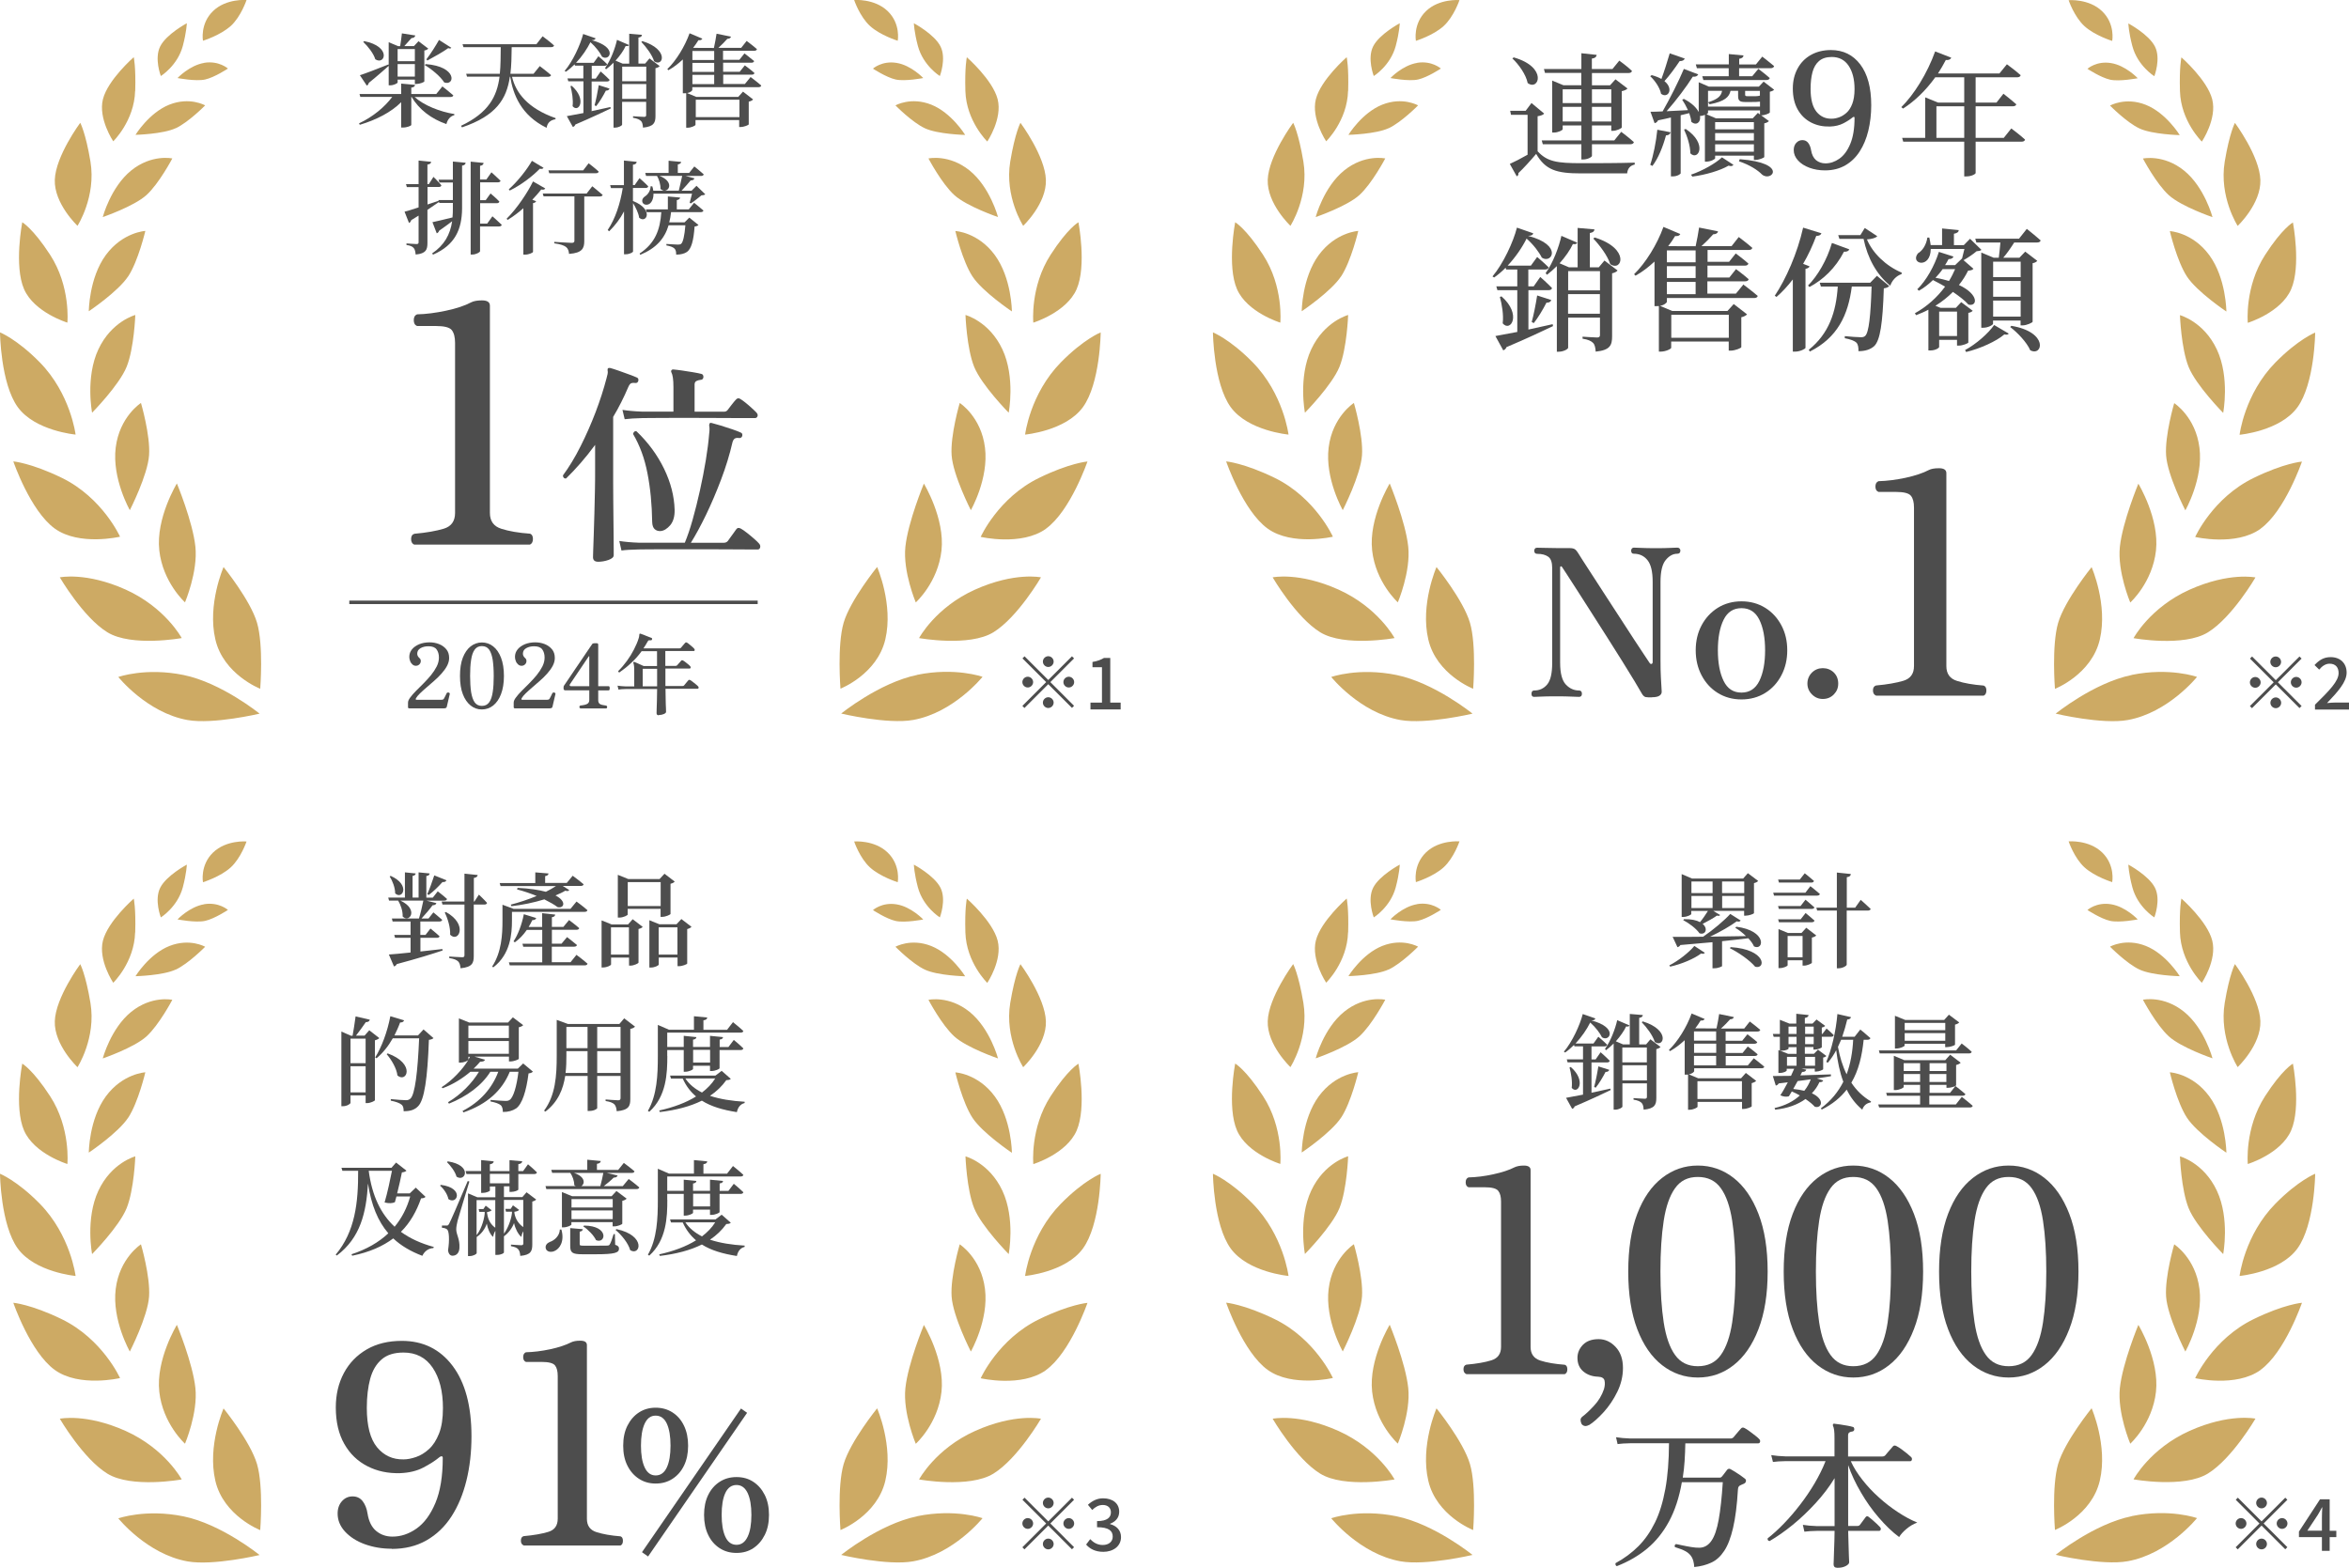 <svg xmlns="http://www.w3.org/2000/svg" id="uuid-76f0d391-fd3c-49b3-9e3c-8081fd9b7aa3" width="257.63" height="171.97" viewBox="0 0 257.63 171.97"><defs><style>.uuid-fd09023c-cd1a-400a-88c0-fb6d78e5bce0{fill:#4d4d4d;}.uuid-fd09023c-cd1a-400a-88c0-fb6d78e5bce0,.uuid-997b8d12-a9b6-4fe0-98fe-6b2ea52084ca{stroke-width:0px;}.uuid-5d8f3513-8b02-471b-90d2-49b44d74189e{fill:none;stroke:#4d4d4d;stroke-miterlimit:10;stroke-width:.38px;}.uuid-997b8d12-a9b6-4fe0-98fe-6b2ea52084ca{fill:#cdaa64;}</style></defs><g id="uuid-c1ab8c68-807a-452d-9b4d-73f76d1a41d5"><path class="uuid-fd09023c-cd1a-400a-88c0-fb6d78e5bce0" d="M252.2,72.01l.23.23-2.6,2.6,2.6,2.6-.23.23-2.6-2.6-2.61,2.61-.23-.23,2.61-2.61-2.6-2.6.23-.23,2.6,2.6,2.6-2.6ZM247.35,75.44c-.32,0-.59-.27-.59-.59s.27-.59.59-.59.59.27.59.59-.27.59-.59.59ZM249,72.6c0-.32.27-.59.59-.59s.59.27.59.59-.27.59-.59.59-.59-.27-.59-.59ZM250.19,77.09c0,.32-.27.59-.59.59s-.59-.27-.59-.59.27-.59.59-.59.59.27.59.59ZM251.84,74.25c.32,0,.59.27.59.59s-.27.59-.59.59-.59-.27-.59-.59.27-.59.59-.59Z"></path><path class="uuid-fd09023c-cd1a-400a-88c0-fb6d78e5bce0" d="M253.89,77.31c1.62-1.59,2.6-2.6,2.6-3.48,0-.62-.33-1.03-.99-1.03-.46,0-.84.29-1.14.65l-.51-.5c.5-.54,1.01-.87,1.77-.87,1.06,0,1.75.68,1.75,1.7s-.94,2.07-2.15,3.34c.29-.03.66-.06.95-.06h1.48v.77h-3.75v-.53Z"></path><path class="uuid-fd09023c-cd1a-400a-88c0-fb6d78e5bce0" d="M168.65,16.6c1.04,1.14,2.15,1.3,4.75,1.3,1.74,0,4.07,0,5.89-.06v.21c-.48.1-.78.42-.83.97h-5.04c-2.72,0-3.91-.37-4.94-2.14-.56.67-1.41,1.61-1.95,2.11.03.19-.04.28-.18.35l-.76-1.36c.5-.22,1.23-.6,1.95-1.01v-4.38h-1.82l-.09-.44h1.7l.64-.85,1.39,1.16c-.1.12-.32.23-.72.29v3.85ZM166.03,6.3c3.75,1.07,2.75,3.72,1.52,2.81-.18-.92-.97-2.04-1.68-2.7l.16-.12ZM169.34,7.57h4.1v-1.73l1.68.18c-.04.21-.15.35-.53.41v1.14h2.26l.75-.92s.88.63,1.39,1.13c-.04.16-.18.23-.38.23h-4.01v1.35h1.98l.6-.66,1.32,1.01c-.1.12-.34.23-.63.29v3.98c-.01.1-.57.37-.97.37h-.18v-.59h-2.12v1.64h2.45l.76-.94s.86.64,1.39,1.13c-.04.16-.19.23-.38.23h-4.22v1.27c0,.15-.5.4-.94.4h-.22v-1.67h-4.23l-.12-.42h4.35v-1.64h-2.05v.41c0,.12-.5.37-.97.37h-.18v-5.7l1.23.51h1.96v-1.35h-3.98l-.12-.44ZM171.39,9.8v1.51h2.05v-1.51h-2.05ZM173.44,13.33v-1.61h-2.05v1.61h2.05ZM174.6,9.8v1.51h2.12v-1.51h-2.12ZM176.72,13.33v-1.61h-2.12v1.61h2.12Z"></path><path class="uuid-fd09023c-cd1a-400a-88c0-fb6d78e5bce0" d="M180.99,18.08c.35-1.03.64-2.49.78-3.85l1.46.28c-.06.19-.21.34-.51.34-.34,1.26-.85,2.52-1.49,3.35l-.23-.12ZM184.78,6.42c-.07.18-.25.29-.56.28-.5.75-1.11,1.58-1.67,2.2,1.07.86.38,1.95-.37,1.39-.12-.66-.69-1.48-1.19-1.93l.16-.12c.44.12.79.26,1.07.42.29-.78.63-1.85.91-2.81l1.64.57ZM193.44,8.96l1.14.88c-.07.09-.26.18-.47.22v2.27c-.01.1-.56.32-.91.32h-.04l.85.63c-.09.1-.28.21-.51.25v3.69c-.01.09-.59.32-.95.32h-.19v-.47h-4.25v.29c0,.1-.48.37-.97.37h-.15v-5.13c-.16.07-.35.12-.54.12.12.7-.42,1.11-.95.64-.03-.29-.12-.63-.23-.95l-.94.23v6.37c0,.07-.35.34-.89.34h-.18v-6.46c-.42.1-.89.21-1.41.31-.09.19-.23.28-.38.31l-.45-1.25c.31,0,.78-.01,1.33-.04.81-1.42,1.76-3.3,2.33-4.66l1.58.6c-.09.18-.28.29-.6.25-.66,1.05-1.8,2.58-2.87,3.79.7-.03,1.51-.07,2.34-.12-.19-.42-.42-.83-.63-1.14l.18-.09c.89.45,1.39.98,1.63,1.44v-3.27l1.11.48h5.49l.53-.56ZM184.89,14.15c2.45,1.64,1.36,3.54.5,2.67,0-.83-.35-1.9-.69-2.61l.19-.06ZM185.46,19.16c1.26-.42,2.71-1.25,3.4-1.9l1.26.82c-.12.13-.22.19-.54.09-.91.54-2.52,1.01-3.97,1.2l-.15-.21ZM186.01,7.06h3.6v-1.13l1.61.15c-.01.19-.15.32-.47.37v.62h1.83l.7-.86s.81.62,1.3,1.04c-.04.16-.19.23-.38.23h-3.46v.88h1.44l.67-.81s.76.57,1.25,1.01c-.03.15-.19.22-.38.22h-6.9l-.12-.42h2.9v-.88h-3.49l-.12-.41ZM193.03,12.55v-.44h-5.7v.28s-.06.09-.16.15l1.03.44h4.03l.57-.6.23.18ZM187.33,11.69h5.7v-.54c-.22.03-.54.04-.98.04h-.64c-.67,0-.78-.19-.78-.69v-.54h-.83c-.15.66-.6,1.16-2.29,1.48l-.18-.22c1.16-.35,1.45-.75,1.54-1.26h-1.54v1.73ZM192.36,14.19v-.79h-4.25v.79h4.25ZM188.11,15.41h4.25v-.81h-4.25v.81ZM192.36,16.64v-.81h-4.25v.81h4.25ZM190.8,17.46c5.42.42,3.47,2.56,2.45,1.68-.47-.48-1.32-1.04-2.53-1.45l.09-.23ZM191.4,9.96v.41c0,.13.03.18.23.18h.94c.06,0,.13,0,.16-.01.06,0,.15-.01.22-.04h.07v-.53h-1.63Z"></path><path class="uuid-fd09023c-cd1a-400a-88c0-fb6d78e5bce0" d="M200.16,18.69c-.62,0-1.19-.1-1.71-.29-.52-.19-.94-.46-1.25-.8-.31-.34-.47-.72-.47-1.14,0-.32.09-.58.27-.78.18-.2.41-.31.68-.31s.48.1.64.31c.16.21.26.47.31.78.08.5.27.87.55,1.11.29.23.63.35,1.03.35.53,0,1.03-.17,1.52-.51.49-.34.89-.88,1.2-1.62.31-.74.47-1.69.47-2.87,0-.06-.02-.09-.06-.1-.04,0-.08,0-.13.04-.28.23-.63.46-1.04.67-.41.21-.9.33-1.46.35-.76.02-1.45-.12-2.07-.44-.62-.32-1.11-.79-1.47-1.42-.36-.63-.54-1.4-.54-2.31,0-.81.17-1.53.51-2.17.34-.64.82-1.14,1.45-1.5.63-.36,1.37-.55,2.22-.55,1.35,0,2.42.53,3.22,1.58.8,1.06,1.2,2.54,1.2,4.47,0,1-.11,1.93-.32,2.8-.21.87-.53,1.63-.95,2.28-.42.65-.95,1.16-1.58,1.52-.63.36-1.37.55-2.22.55ZM200.9,13.02c.25,0,.51-.05.8-.15.29-.1.56-.27.82-.5.26-.23.47-.56.63-.98s.25-.96.25-1.62c0-1.07-.22-1.92-.65-2.56-.43-.64-1.05-.96-1.85-.96-.59,0-1.05.15-1.39.44-.34.29-.58.7-.72,1.22-.14.52-.21,1.13-.21,1.84,0,1.15.22,1.98.65,2.51.43.52.99.78,1.67.76Z"></path><path class="uuid-fd09023c-cd1a-400a-88c0-fb6d78e5bce0" d="M220.59,14.09s.95.7,1.51,1.22c-.03.16-.19.23-.38.23h-5.04v3.44c0,.09-.4.37-1.03.37h-.22v-3.81h-6.69l-.12-.42h2.53v-4.44l1.41.57h2.87v-2.77h-3.18c-1.04,1.45-2.26,2.62-3.53,3.43l-.19-.16c1.38-1.36,2.84-3.68,3.71-6.11l1.77.69c-.07.16-.26.29-.6.25-.26.51-.56,1.01-.86,1.48h6.74l.82-1.01s.91.66,1.51,1.2c-.04.16-.19.23-.41.23h-4.53v2.77h2.29l.76-.97s.86.67,1.41,1.16c-.03.15-.19.22-.4.22h-4.06v3.46h3.09l.82-1.03ZM215.43,15.12v-3.46h-3.05v3.46h3.05Z"></path><path class="uuid-fd09023c-cd1a-400a-88c0-fb6d78e5bce0" d="M167.62,36.15c.83-.18,1.74-.38,2.67-.59l.04.21c-1.14.54-2.77,1.32-5.11,2.31-.06.19-.19.29-.35.35l-.86-1.57c.51-.09,1.36-.25,2.4-.45v-4.58h-2.18l-.12-.42h2.3v-1.85h-1.22l-.06-.19c-.4.4-.82.76-1.26,1.07l-.18-.12c1.17-1.38,2.29-3.79,2.68-5.35l1.79.62c-.04.18-.19.28-.57.28,3.88,1.01,2.59,3.12,1.51,2.39-.28-.57-.88-1.39-1.67-2.09-.48.97-1.22,2.05-2.08,2.97h2.55l.69-.95s.79.66,1.26,1.14c-.03.16-.19.23-.38.23h-1.85v1.85h.59l.72-1.03s.82.72,1.29,1.22c-.04.16-.18.23-.38.23h-2.21v4.32ZM164.68,32.51c2.26,1.98,1,3.98.13,2.96.12-.94-.09-2.09-.31-2.9l.18-.06ZM167.99,35.33c.21-.75.44-1.89.6-2.92l1.55.5c-.06.18-.23.31-.53.29-.4.78-.91,1.63-1.39,2.24l-.23-.12ZM175.96,28.57l1.45,1.1c-.1.13-.32.25-.6.31v6.91c0,.97-.21,1.52-1.8,1.68-.03-.42-.09-.75-.28-.95-.22-.22-.53-.37-1.16-.47v-.22s1.33.09,1.6.09c.23,0,.31-.09.31-.28v-1.9h-3.49v3.3c0,.15-.5.44-1.05.44h-.19v-9.39c-.35.35-.72.67-1.08.95l-.15-.18c.82-1.14,1.46-2.87,1.73-4.09l1.74.75c-.07.15-.21.19-.48.15-.31.66-.83,1.41-1.46,2.11l1.03.44h.95v-4.32l1.85.16c-.03.21-.15.34-.51.4v3.76h.98l.63-.75ZM171.99,29.74v2.11h3.49v-2.11h-3.49ZM175.47,34.41v-2.15h-3.49v2.15h3.49ZM174.9,26.05c3.94,1.22,2.99,3.82,1.7,2.92-.28-.92-1.16-2.08-1.85-2.8l.15-.12Z"></path><path class="uuid-fd09023c-cd1a-400a-88c0-fb6d78e5bce0" d="M191.27,31.26s.94.7,1.51,1.2c-.03.16-.19.23-.38.23h-9.58v.41c0,.09-.28.37-.75.45l1.33.56h6.06l.69-.76,1.46,1.13c-.1.12-.32.25-.63.32v3.28c-.01.1-.69.38-1.16.38h-.22v-1h-6.31v.69c0,.12-.6.42-1.16.42h-.19v-5c-.07.01-.16.01-.25.01h-.23v-4.89c-.64.6-1.35,1.14-2.08,1.55l-.16-.16c1.26-1.22,2.53-3.27,3.22-5.19l1.85.78c-.07.16-.25.26-.57.22-.22.37-.48.75-.76,1.11h.04s2.97.01,2.97.01c.15-.64.29-1.46.38-2.05l2.08.42c-.04.19-.21.31-.53.32-.35.4-.82.88-1.29,1.3h3.3l.79-1s.92.69,1.49,1.19c-.04.16-.19.23-.4.23h-4.51v1.3h2.36l.73-.92s.85.63,1.39,1.11c-.04.16-.19.23-.4.23h-4.09v1.3h2.4l.73-.92s.86.63,1.39,1.11c-.04.16-.19.23-.4.23h-4.13v1.35h3.13l.83-1.01ZM182.82,27.47v1.3h3.15v-1.3h-3.15ZM185.97,29.2h-3.15v1.3h3.15v-1.3ZM182.82,32.27h3.15v-1.35h-3.15v1.35ZM183.3,34.53v2.52h6.31v-2.52h-6.31Z"></path><path class="uuid-fd09023c-cd1a-400a-88c0-fb6d78e5bce0" d="M198.47,29.21c-.04.13-.18.23-.45.28v8.66c-.01.12-.6.42-1.13.42h-.26v-7.92c-.56.72-1.16,1.38-1.79,1.92l-.19-.13c1.22-1.82,2.48-4.66,3.11-7.47l2.01.62c-.07.18-.25.29-.57.29-.41,1.1-.89,2.12-1.44,3.06l.72.28ZM202.83,27.35c-.07.16-.25.29-.59.26-.94,1.82-2.3,3.08-3.78,3.87l-.16-.16c1.04-1.05,2.07-2.78,2.62-4.67l1.9.7ZM205.85,30.25l1.36,1.13c-.12.12-.29.21-.6.25-.12,3.84-.4,5.7-1.05,6.33-.42.38-1,.56-1.73.56.01-.4-.04-.75-.23-.94-.22-.21-.72-.38-1.27-.48v-.23c.56.06,1.45.12,1.76.12.23,0,.35-.03.48-.15.4-.37.6-2.21.7-5.41h-2.17c-.4,3.15-1.58,5.61-4.6,7.13l-.12-.19c2.23-1.79,3-4.16,3.18-6.94h-1.85l-.13-.42h5.54l.73-.75ZM205.89,25.91c-.16.19-.59.31-1.13.35.62,1.49,2.05,2.9,3.82,3.65l-.03.16c-.57.18-1.05.7-1.23,1.27-1.51-1.22-2.5-3.05-2.93-5.14h-2.65l-.13-.41h2.43l.48-.78,1.36.89Z"></path><path class="uuid-fd09023c-cd1a-400a-88c0-fb6d78e5bce0" d="M215.89,37.56c-.01.1-.64.35-1.04.35h-.21v-.63h-1.96v.78c0,.09-.37.38-.97.38h-.21v-4.47c-.42.23-.88.42-1.35.6l-.13-.21c1.32-.73,2.46-1.76,3.31-2.92-.45-.26-.91-.51-1.33-.72-.47.45-.98.86-1.54,1.17l-.18-.16c.97-.94,1.89-2.55,2.37-4.1l1.6.51c-.04.16-.23.29-.54.28-.12.22-.23.44-.38.66h1.1l.75-.72h.01c.07-.28.18-.7.26-1.05h-3.69c-.03,2.23-2.31,1.64-1.41.48.48-.28.91-.89,1.04-1.73h.21c.07.31.12.57.15.82h1.25v-1.82l1.83.18c-.01.19-.16.34-.53.4v1.25h1.08l.69-.7,1.25,1.22c-.12.1-.28.13-.54.15-.35.31-.98.73-1.41.97l-.06-.03,1.13.98c-.1.13-.25.18-.59.21-.26.54-.6,1.07-1,1.57,2.23,1.04,2.04,2.4,1.04,2.15-.38-.44-1.01-.92-1.7-1.39-.56.56-1.19,1.07-1.92,1.52l.57.23h1.67l.59-.63,1.26.95c-.07.09-.25.19-.48.23v3.24ZM213.06,29.52c-.23.34-.5.64-.78.95.56.1,1.04.22,1.48.35.26-.42.48-.86.67-1.3h-1.38ZM214.64,36.86v-2.68h-1.96v2.68h1.96ZM215.52,38.4c1.22-.66,2.55-1.83,3.19-2.75l1.6.94c-.07.13-.23.15-.48.09-.88.76-2.68,1.57-4.19,1.93l-.12-.21ZM222.3,25.11s.94.75,1.51,1.26c-.03.16-.19.23-.4.23h-2.5c-.37.59-.81,1.22-1.2,1.67h1.77l.64-.67,1.32,1.01c-.07.1-.26.22-.51.26v6.42c-.01.1-.64.4-1.1.4h-.22v-.53h-3.02v.35c0,.13-.53.44-1.08.44h-.21v-8.25l1.36.57h.56c.06-.45.13-1.11.18-1.67h-2.64l-.12-.42h4.8l.85-1.07ZM218.6,28.7v1.7h3.02v-1.7h-3.02ZM218.6,32.55h3.02v-1.73h-3.02v1.73ZM221.62,34.73v-1.76h-3.02v1.76h3.02ZM220.6,35.74c4.13.69,3.44,3.41,2.07,2.68-.38-.88-1.41-1.95-2.2-2.55l.13-.13Z"></path><path class="uuid-fd09023c-cd1a-400a-88c0-fb6d78e5bce0" d="M181.19,76.49c-.33.01-.57,0-.71-.03-.14-.04-.27-.15-.39-.35-.18-.32-.46-.79-.83-1.41-.38-.62-.82-1.34-1.33-2.16-.51-.82-1.05-1.68-1.62-2.57-.57-.89-1.14-1.78-1.69-2.65-.56-.87-1.07-1.68-1.54-2.41-.47-.74-.87-1.34-1.18-1.83-.32-.48-.51-.78-.59-.9-.03-.05-.07-.06-.12-.06-.05,0-.08.05-.08.12v10.46c0,1.14.21,1.94.62,2.38.41.44.9.66,1.45.66.21,0,.32.12.32.36,0,.23-.11.34-.32.34-.15,0-.43-.01-.85-.03-.41-.02-.95-.03-1.61-.03-.78,0-1.35.01-1.69.03-.35.02-.6.03-.77.03-.2,0-.29-.11-.29-.34,0-.24.1-.36.29-.36.59,0,1.06-.22,1.43-.66.37-.44.55-1.23.55-2.36v-10.41c0-.62-.14-1.03-.43-1.24-.29-.21-.69-.32-1.22-.32-.21,0-.32-.12-.32-.36,0-.08.03-.15.08-.21.05-.07.13-.1.24-.1.12,0,.46,0,1.03.02.56.02,1.4.02,2.51.02.26,0,.45.04.57.11.13.08.24.2.35.38.06.11.24.39.55.87.31.47.69,1.06,1.14,1.76.45.7.94,1.45,1.47,2.27.53.81,1.05,1.62,1.58,2.43.53.81,1.01,1.56,1.46,2.25.45.69.83,1.26,1.13,1.71.3.45.48.72.54.81.07.11.15.14.23.11.08-.03.11-.1.11-.2v-8.81c0-1.11-.19-1.9-.57-2.37-.38-.47-.88-.7-1.5-.7-.2,0-.29-.12-.29-.36,0-.08.03-.15.08-.21s.12-.1.21-.1c.17,0,.44.01.83.03.39.02.92.03,1.6.03s1.16-.01,1.54-.03c.38-.02.65-.03.8-.03.1,0,.19.03.25.1s.09.14.09.21c0,.24-.11.36-.34.36-.47,0-.89.23-1.27.69-.38.46-.57,1.26-.57,2.4v8.5c0,.8.01,1.44.04,1.94.03.5.06,1.02.09,1.58.01.18-.06.33-.23.45-.17.12-.44.18-.83.18Z"></path><path class="uuid-fd09023c-cd1a-400a-88c0-fb6d78e5bce0" d="M191,76.72c-.98,0-1.84-.24-2.6-.71-.76-.47-1.35-1.12-1.78-1.94-.43-.82-.64-1.73-.64-2.74s.21-1.92.64-2.73,1.02-1.45,1.78-1.93c.76-.47,1.63-.71,2.6-.71s1.84.24,2.6.71c.76.47,1.35,1.12,1.78,1.93s.64,1.72.64,2.73-.21,1.92-.64,2.74c-.43.82-1.02,1.47-1.78,1.94-.76.47-1.63.71-2.6.71ZM191,75.97c.89,0,1.54-.43,1.96-1.28.42-.86.63-1.98.63-3.36s-.21-2.5-.63-3.35c-.42-.85-1.07-1.27-1.96-1.27s-1.54.42-1.96,1.27c-.42.85-.63,1.97-.63,3.35s.21,2.5.63,3.36c.42.86,1.07,1.28,1.96,1.28Z"></path><path class="uuid-fd09023c-cd1a-400a-88c0-fb6d78e5bce0" d="M199.92,76.67c-.47,0-.86-.17-1.19-.5s-.5-.73-.5-1.19.17-.88.5-1.21c.33-.32.73-.48,1.19-.48s.88.16,1.21.48c.32.32.48.73.48,1.21s-.16.86-.48,1.19-.73.5-1.21.5Z"></path><path class="uuid-fd09023c-cd1a-400a-88c0-fb6d78e5bce0" d="M205.76,76.3c-.23-.09-.34-.28-.34-.57s.11-.47.34-.54c1.24-.11,2.24-.29,3.01-.52.77-.24,1.15-.77,1.15-1.61v-17.38c0-.59-.11-1.02-.34-1.3-.23-.28-.77-.42-1.62-.42h-1.93c-.23-.09-.34-.29-.34-.59s.11-.5.34-.59c.92-.02,1.91-.15,2.96-.37,1.05-.23,1.9-.51,2.55-.85.27-.14.64-.2,1.12-.2.54,0,.81.18.81.54v21.17c0,.83.39,1.38,1.17,1.62.78.25,1.75.42,2.92.51.2.07.3.25.3.54s-.1.48-.3.57h-11.8Z"></path><path class="uuid-997b8d12-a9b6-4fe0-98fe-6b2ea52084ca" d="M157.55,62.2s2.94,3.62,3.67,6.11c.73,2.48.35,7.24.35,7.24,0,0-4.03-1.57-4.92-5.41-.9-3.84.9-7.94.9-7.94ZM146,74.25s3.14,3.93,7.6,4.73c2.82.5,7.9-.7,7.9-.7,0,0-4.18-3.39-8.34-4.24-4.16-.85-7.16.22-7.16.22ZM150.49,60.37c.39,3.52,2.82,5.7,2.82,5.7,0,0,1.43-3.37,1.14-6.11-.29-2.74-2.03-6.93-2.03-6.93,0,0-2.32,3.81-1.93,7.33ZM152.95,69.99s-1.8-3.36-6.15-5.32c-4.35-1.95-7.22-1.34-7.22-1.34,0,0,2.55,4.38,5.21,6.02,2.66,1.64,8.16.64,8.16.64ZM149.38,49.93c.15-2.2-.89-5.73-.89-5.73,0,0-2.35,1.5-2.77,4.9-.42,3.4,1.55,6.86,1.55,6.86,0,0,1.96-3.83,2.11-6.03ZM146.19,58.88s-1.92-4.29-6.4-6.47c-3.35-1.63-5.31-1.8-5.31-1.8,0,0,1.86,5.43,4.55,7.37,2.69,1.94,7.16.89,7.16.89ZM146.91,40.23c.82-2.03.95-5.68.95-5.68,0,0-2.61.69-4.05,3.77-1.44,3.08-.69,6.95-.69,6.95,0,0,2.97-3.01,3.79-5.04ZM141.32,47.67s-.54-4.47-3.93-7.93c-2.52-2.56-4.36-3.28-4.36-3.28,0,0,.06,5.59,1.95,8.2,1.9,2.61,6.34,3.01,6.34,3.01ZM147.1,30.3c1.1-1.69,1.87-4.97,1.87-4.97,0,0-2.48.13-4.33,2.64-1.85,2.52-1.87,6.17-1.87,6.17,0,0,3.23-2.16,4.33-3.85ZM140.42,35.39s.38-3.95-1.9-7.45c-1.89-2.91-3.05-3.56-3.05-3.56,0,0-.92,4.78.2,7.34,1.12,2.56,4.75,3.67,4.75,3.67ZM151.93,17.38s-2.26-.5-4.51,1.32c-2.25,1.82-3.12,5.11-3.12,5.11,0,0,3.4-1.16,4.79-2.41,1.38-1.25,2.84-4.02,2.84-4.02ZM141.53,24.77s2.06-3.19,1.42-7.05c-.53-3.18-1.12-4.25-1.12-4.25,0,0-2.7,3.64-2.79,6.25-.09,2.62,2.49,5.05,2.49,5.05ZM152.3,14.07c1.41-.66,3.23-2.51,3.23-2.51,0,0-1.69-.97-3.93-.08-2.23.89-3.71,3.31-3.71,3.31,0,0,3-.07,4.41-.73ZM147.86,9.98c.08-2.66-.16-3.71-.16-3.71,0,0-2.84,2.48-3.38,4.61-.54,2.13,1.13,4.62,1.13,4.62,0,0,2.31-2.23,2.4-5.53ZM155.42,6.9c-1.61.27-2.92,1.66-2.92,1.66,0,0,2.01.39,3.03.16,1.03-.23,2.5-1.2,2.5-1.2,0,0-.99-.89-2.6-.63ZM153.08,5.04c.41-1.54.44-2.49.44-2.49,0,0-2.25,1.2-2.92,2.54-.67,1.34.07,3.25.07,3.25,0,0,1.83-1.13,2.41-3.3ZM158.33,2.86c1.13-1.03,1.74-2.85,1.74-2.85,0,0-2.22-.19-3.67,1.21-1.45,1.4-1.11,3.26-1.11,3.26,0,0,1.91-.59,3.04-1.62Z"></path><path class="uuid-997b8d12-a9b6-4fe0-98fe-6b2ea52084ca" d="M230.3,70.15c-.9,3.84-4.92,5.41-4.92,5.41,0,0-.38-4.75.35-7.24.73-2.48,3.67-6.11,3.67-6.11,0,0,1.8,4.1.9,7.94ZM233.8,74.04c-4.16.85-8.34,4.24-8.34,4.24,0,0,5.08,1.21,7.9.7,4.45-.8,7.6-4.73,7.6-4.73,0,0-2.99-1.07-7.16-.22ZM234.53,53.05s-1.74,4.19-2.03,6.93c-.29,2.74,1.14,6.11,1.14,6.11,0,0,2.43-2.18,2.82-5.7.39-3.52-1.93-7.33-1.93-7.33ZM242.16,69.36c2.66-1.64,5.21-6.02,5.21-6.02,0,0-2.87-.61-7.22,1.34-4.35,1.95-6.15,5.32-6.15,5.32,0,0,5.5,1,8.16-.64ZM239.68,55.98s1.98-3.46,1.55-6.86c-.42-3.4-2.77-4.9-2.77-4.9,0,0-1.04,3.53-.89,5.73.15,2.2,2.11,6.03,2.11,6.03ZM247.92,58c2.69-1.94,4.55-7.37,4.55-7.37,0,0-1.96.16-5.31,1.8-4.48,2.18-6.4,6.47-6.4,6.47,0,0,4.47,1.04,7.16-.89ZM243.83,45.29s.75-3.87-.69-6.95c-1.44-3.08-4.05-3.77-4.05-3.77,0,0,.13,3.65.95,5.68.82,2.03,3.79,5.04,3.79,5.04ZM251.97,44.68c1.9-2.61,1.95-8.2,1.95-8.2,0,0-1.84.72-4.36,3.28-3.4,3.46-3.93,7.93-3.93,7.93,0,0,4.44-.4,6.34-3.01ZM244.18,34.16s-.02-3.65-1.87-6.17c-1.85-2.52-4.33-2.64-4.33-2.64,0,0,.77,3.28,1.87,4.97,1.1,1.69,4.33,3.85,4.33,3.85ZM251.28,31.74c1.12-2.56.2-7.34.2-7.34,0,0-1.17.64-3.05,3.56-2.27,3.51-1.9,7.45-1.9,7.45,0,0,3.63-1.11,4.75-3.67ZM237.87,21.41c1.38,1.25,4.79,2.41,4.79,2.41,0,0-.87-3.29-3.12-5.11-2.25-1.82-4.51-1.32-4.51-1.32,0,0,1.46,2.77,2.84,4.02ZM247.91,19.73c-.09-2.62-2.79-6.25-2.79-6.25,0,0-.59,1.07-1.12,4.25-.64,3.86,1.42,7.05,1.42,7.05,0,0,2.58-2.43,2.49-5.05ZM239.06,14.81s-1.48-2.42-3.71-3.31c-2.23-.89-3.93.08-3.93.08,0,0,1.83,1.86,3.23,2.51,1.41.66,4.41.73,4.41.73ZM241.5,15.52s1.67-2.48,1.13-4.62c-.54-2.13-3.38-4.61-3.38-4.61,0,0-.24,1.04-.16,3.71.1,3.3,2.4,5.53,2.4,5.53ZM228.93,7.54s1.47.97,2.5,1.2c1.03.23,3.03-.16,3.03-.16,0,0-1.32-1.4-2.92-1.66-1.61-.27-2.6.63-2.6.63ZM236.28,8.36s.74-1.92.07-3.25c-.67-1.34-2.92-2.54-2.92-2.54,0,0,.03.95.44,2.49.58,2.17,2.41,3.3,2.41,3.3ZM231.66,4.49s.35-1.86-1.11-3.26c-1.45-1.4-3.67-1.21-3.67-1.21,0,0,.61,1.82,1.74,2.85,1.13,1.03,3.04,1.62,3.04,1.62Z"></path><path class="uuid-fd09023c-cd1a-400a-88c0-fb6d78e5bce0" d="M46.11,104.37c.76-.08,1.58-.17,2.41-.27l.02.16c-1.1.37-2.69.87-5.02,1.49-.07.14-.18.23-.31.26l-.56-1.31c.5-.03,1.35-.11,2.38-.22v-1.61h-1.7l-.09-.32h1.79v-1.47h-1.97l-.08-.33h2.97c.18-.57.36-1.37.48-1.96h-2.51c2.04.95,1,2.51.24,1.74.03-.59-.21-1.28-.49-1.74h-1l-.09-.33h1.83v-2.77l1.18.12c-.02.14-.1.23-.34.27v2.38h.66v-2.77l1.21.12c-.01.15-.11.25-.36.28v2.37h.71l.54-.69s.63.48,1.02.84c-.03.12-.14.18-.29.18h-1.98l1.1.27c-.03.14-.17.24-.42.24-.29.41-.78.98-1.21,1.45h.77l.53-.67s.59.48.97.82c-.03.12-.15.18-.31.18h-2.09v1.47h.57l.54-.7s.63.5,1,.85c-.02.11-.14.17-.29.17h-1.81v1.49ZM42.86,96.08c2.22,1,1.26,2.67.48,1.91,0-.61-.29-1.37-.6-1.85l.12-.07ZM46.86,98.08c.23-.5.53-1.32.77-2.06l1.34.54c-.06.12-.2.22-.44.19-.46.52-1.02,1.06-1.51,1.42l-.16-.09ZM52.51,98.12s.58.54.91.92c-.03.12-.14.18-.29.18h-1.17v5.64c0,.78-.16,1.22-1.45,1.35-.03-.32-.09-.58-.26-.75-.18-.17-.45-.29-.98-.37v-.17s1.17.08,1.42.08c.19,0,.25-.06.25-.23v-5.55h-2.41l-.09-.33h2.5v-3.06l1.45.15c-.02.17-.14.28-.42.32v2.59h.06l.5-.77ZM48.91,100.04c2.48,1.37,1.37,3.42.46,2.49.04-.8-.26-1.77-.59-2.43l.12-.06Z"></path><path class="uuid-fd09023c-cd1a-400a-88c0-fb6d78e5bce0" d="M56.15,100.98c0,1.42-.15,3.68-2.05,5.13l-.12-.09c1.03-1.59,1.13-3.49,1.13-5.04v-1.74l1.22.45h6.24l.66-.8s.76.55,1.2.95c-.03.12-.15.18-.31.18h-7.97v.96ZM54.79,96.86h3.92v-1.17l1.45.12c-.02.15-.11.25-.37.29v.75h2.37l.65-.79s.74.54,1.2.94c-.03.12-.15.18-.32.18h-1.97l.71.45c-.07.11-.18.15-.43.07-.29.18-.66.35-1.08.52,1.29.67.92,1.46.23,1.28-.32-.25-.83-.54-1.45-.85-1.13.35-2.42.62-3.61.75l-.07-.17c.93-.24,1.92-.57,2.84-.95-.66-.27-1.38-.52-2.15-.72l.05-.17c1.35.06,2.35.23,3.11.43.41-.2.79-.42,1.11-.63h-6.08l-.1-.33ZM63.24,104.75s.75.55,1.2.96c-.03.12-.15.18-.31.18h-8.22l-.1-.33h3.66v-1.71h-2.08l-.09-.33h2.17v-1.52h-1.69c-.38.55-.83,1.02-1.31,1.36l-.15-.1c.48-.71.91-1.83,1.13-2.98l1.36.42c-.05.14-.18.24-.43.23-.12.26-.25.51-.4.75h1.48v-1.51l1.43.15c-.02.15-.09.25-.36.29v1.06h1.26l.62-.75s.67.49,1.12.89c-.03.12-.15.18-.31.18h-2.69v1.52h1.06l.6-.72s.66.5,1.09.87c-.03.12-.15.18-.31.18h-2.45v1.71h2.05l.66-.82Z"></path><path class="uuid-fd09023c-cd1a-400a-88c0-fb6d78e5bce0" d="M69.38,100.82l1.11.85c-.07.09-.24.18-.46.23v3.69c-.01.09-.52.33-.88.33h-.16v-.88h-1.97v.75c0,.1-.44.33-.88.33h-.16v-5.16l1.1.44h1.8l.51-.57ZM68.98,104.71v-2.99h-1.97v2.99h1.97ZM68.85,100.31c0,.09-.48.34-.93.34h-.16v-4.69l1.14.46h3.44l.54-.58,1.12.86c-.07.09-.23.19-.46.24v3.31c-.01.08-.53.32-.91.32h-.18v-.88h-3.61v.62ZM68.85,96.76v2.62h3.61v-2.62h-3.61ZM75.83,101.67c-.07.09-.24.18-.46.24v3.78c-.01.08-.54.29-.89.29h-.17v-.95h-2.06v.77c0,.1-.43.33-.87.33h-.16v-5.19l1.09.44h1.89l.53-.57,1.11.85ZM74.3,104.71v-2.99h-2.06v2.99h2.06Z"></path><path class="uuid-fd09023c-cd1a-400a-88c0-fb6d78e5bce0" d="M41.6,113.87c-.08.09-.25.18-.48.24v6.57c-.01.09-.51.32-.86.32h-.16v-.85h-1.66v.82c0,.12-.39.37-.83.37h-.17v-8.19l1.05.46h.18c.1-.57.25-1.48.33-2.12l1.56.36c-.05.18-.19.27-.44.27-.28.42-.74,1.04-1.08,1.48h.94l.52-.59,1.09.85ZM38.44,113.93v2.69h1.66v-2.69h-1.66ZM40.1,119.82v-2.86h-1.66v2.86h1.66ZM47.55,113.86c-.09.1-.25.17-.51.2-.15,4.25-.5,6.59-1.18,7.28-.41.42-.89.55-1.59.55,0-.32-.04-.57-.23-.72-.2-.18-.67-.34-1.18-.44v-.17c.55.06,1.37.12,1.66.12.23,0,.34-.05.49-.17.5-.44.8-2.89.96-6.62h-2.89c-.5.88-1.11,1.63-1.78,2.19l-.15-.09c.69-1.1,1.34-2.81,1.66-4.52l1.51.45c-.05.14-.18.24-.44.24-.18.5-.4.97-.62,1.42h2.58l.61-.66,1.08.94ZM42.53,115.55c3.09,1.13,2.08,3.29,1.06,2.42-.09-.79-.66-1.73-1.18-2.34l.11-.08Z"></path><path class="uuid-fd09023c-cd1a-400a-88c0-fb6d78e5bce0" d="M58.43,117.56c-.08.09-.23.16-.46.18-.25,1.97-.71,3.37-1.36,3.84-.4.26-.87.4-1.46.39,0-.29-.05-.58-.23-.74-.18-.17-.63-.32-1.12-.41v-.17c.51.05,1.37.11,1.63.11.23,0,.34-.02.48-.12.39-.27.76-1.47.95-3.08h-.95c-.84,2.06-2.48,3.56-5.08,4.46l-.1-.16c1.95-1,3.25-2.51,3.92-4.3h-.87c-.94,1.51-2.58,2.71-4.54,3.5l-.1-.16c1.42-.84,2.63-2.08,3.39-3.34h-.94c-.84.71-1.89,1.39-3.05,1.81l-.1-.12c1.19-.75,2.29-1.95,2.92-2.97-.12.11-.51.28-.88.28h-.15v-4.85l1.13.45h4.26l.53-.57,1.13.86c-.08.09-.24.18-.48.23v3.46c-.01.07-.54.29-.91.29h-.17v-.53h-3.78l1.15.34c-.04.14-.19.22-.53.22-.2.25-.45.5-.72.76h4.85l.59-.57,1.06.89ZM51.37,112.5v1.36h4.44v-1.36h-4.44ZM55.81,115.59v-1.4h-4.44v1.4h4.44ZM51.37,116.23c.07-.1.12-.2.17-.31h-.17v.31Z"></path><path class="uuid-fd09023c-cd1a-400a-88c0-fb6d78e5bce0" d="M69.66,112.6c-.09.1-.27.22-.53.26v7.69c0,.77-.16,1.22-1.49,1.34-.03-.32-.1-.59-.25-.75-.18-.17-.44-.29-.97-.37v-.17s1.14.09,1.38.09c.2,0,.26-.09.26-.25v-2.42h-2.56v3.53c0,.07-.33.31-.87.31h-.18v-3.84h-2.46c-.22,1.43-.77,2.84-2.17,3.91l-.15-.1c1.26-1.69,1.39-3.86,1.39-6.01v-3.95l1.23.45h5.64l.53-.62,1.2.92ZM64.44,117.69v-2.39h-2.32v.5c0,.61-.01,1.25-.09,1.89h2.41ZM62.12,112.64v2.33h2.32v-2.33h-2.32ZM65.5,112.64v2.33h2.56v-2.33h-2.56ZM68.06,117.69v-2.39h-2.56v2.39h2.56Z"></path><path class="uuid-fd09023c-cd1a-400a-88c0-fb6d78e5bce0" d="M73.19,115.82c0,1.91-.09,4.43-1.98,6.13l-.15-.1c1.01-1.75,1.09-3.99,1.09-6.02v-3.41l1.22.53h2.74v-1.48l1.46.14c-.02.16-.12.27-.42.31v1.04h2.59l.65-.84s.72.57,1.14.97c-.02.12-.15.18-.31.18h-8.04v1.57h1.81v-1.22l1.39.14c-.02.14-.1.24-.37.28v.8h1.86v-1.22l1.43.14c-.02.14-.1.24-.37.27v.82h.96l.59-.78s.66.54,1.05.93c-.03.12-.15.18-.31.18h-2.3v1.99c0,.09-.48.31-.88.31h-.17v-.58h-1.86v.35c0,.09-.46.31-.85.31h-.17v-2.38h-1.81v.66ZM80.16,118.33c-.09.1-.2.14-.5.15-.48.67-1.08,1.25-1.79,1.72,1.11.37,2.41.57,3.8.65v.14c-.46.11-.75.48-.85,1-1.53-.24-2.82-.61-3.84-1.26-1.27.63-2.82,1.04-4.61,1.25l-.07-.17c1.55-.34,2.93-.85,4.04-1.54-.6-.51-1.09-1.14-1.46-1.96h-1.29l-.1-.33h4.98l.68-.52,1,.88ZM75.17,118.3c.44.66,1.06,1.15,1.82,1.54.59-.45,1.09-.96,1.45-1.54h-3.27ZM76.02,115.16v1.39h1.86v-1.39h-1.86Z"></path><path class="uuid-fd09023c-cd1a-400a-88c0-fb6d78e5bce0" d="M46.67,131.28c-.09.11-.22.15-.49.17-.49,1.4-1.18,2.65-2.21,3.67,1.02.74,2.22,1.28,3.61,1.66l-.05.12c-.54.03-.97.34-1.21.85-1.27-.48-2.33-1.1-3.19-1.91-1.14.86-2.6,1.51-4.5,1.9l-.08-.16c1.66-.54,3-1.32,4.04-2.3-1.13-1.31-1.87-3.08-2.23-5.46-.19,3.19-.83,5.96-3.42,7.9l-.12-.1c2.12-2.52,2.48-5.69,2.46-9.2h-1.73l-.1-.33h5.49l.5-.57,1.14.89c-.08.09-.26.17-.5.19-.11.57-.31,1.47-.52,2.3h1.38l.66-.63,1.06,1ZM40.44,128.43c.37,2.77,1.34,4.74,2.84,6.13.8-.96,1.36-2.07,1.71-3.32h-1.51c-.06.23-.11.44-.17.63-.27.12-.62.15-1.13.03.32-1.09.62-2.51.81-3.48h-2.56Z"></path><path class="uuid-fd09023c-cd1a-400a-88c0-fb6d78e5bce0" d="M48.37,129.97c2.59.34,1.78,2.23.81,1.56-.1-.53-.51-1.13-.92-1.48l.1-.08ZM51.48,129.6c-.4,1.32-1.14,3.75-1.29,4.29-.08.35-.16.71-.15,1,.02.55.4,1.03.35,1.99-.02.53-.31.86-.76.86-.24,0-.43-.18-.49-.58.18-1.17.12-2.15-.12-2.32-.16-.11-.31-.15-.55-.17v-.24h.49c.15,0,.19,0,.31-.22q.23-.41,2.03-4.66l.19.05ZM49.12,127.39c2.74.42,1.94,2.32.95,1.68-.15-.57-.65-1.2-1.05-1.6l.1-.08ZM55.88,130.72v-.59h-.61v1.18h2.02l.46-.53,1.06.8c-.07.08-.23.17-.43.22v4.68c0,.75-.14,1.17-1.32,1.28-.02-.31-.08-.57-.22-.72-.12-.16-.36-.27-.8-.35v-.17s.93.07,1.13.07c.17,0,.23-.07.23-.22v-1.31c-.11.17-.19.41-.23.62-.36-.32-.67-.94-.79-1.52-.21.55-.62,1.11-1.11,1.45v1.78c0,.06-.28.26-.77.26h-.17v-2.64c-.12.17-.21.43-.26.67-.33-.31-.58-.89-.68-1.46-.19.58-.61,1.14-1.1,1.46h-.01s0,1.77,0,1.77c0,.11-.37.33-.79.33h-.16v-6.88l1.03.43h1.97v-1.18h-.6v.44c0,.08-.41.26-.79.26h-.17v-2.07h-1.61l-.09-.33h1.7v-1.2l1.38.14c-.02.16-.12.27-.42.32v.75h2.15v-1.2l1.4.12c-.03.17-.12.27-.43.32v.76h.52l.54-.75s.62.52.98.89c-.02.12-.14.18-.29.18h-1.75v1.7c0,.09-.42.26-.8.26h-.17ZM53.43,133.11c.1.72.41,1.22.89,1.56v-3.03h-2.05v3.84c.41-.5.79-1.45.89-2.35v-.2h-.59l-.07-.31h.52l.25-.37.65.5c-.08.09-.25.17-.5.2v.17ZM55.88,128.76h-2.15v1.04h2.15v-1.04ZM55.27,131.63v3.69c.4-.53.77-1.43.88-2.24v-.17h-.66l-.06-.31h.58l.25-.39.68.51c-.09.09-.26.17-.52.2v.15c.12.69.48,1.18.97,1.53v-2.98h-2.13Z"></path><path class="uuid-fd09023c-cd1a-400a-88c0-fb6d78e5bce0" d="M68.95,129.32s.72.53,1.17.93c-.03.12-.15.18-.32.18h-9.88l-.09-.33h3.31c-.06-.03-.11-.07-.16-.11.01-.46-.2-1-.43-1.34h-1.99l-.1-.33h3.95v-1.11l1.48.14c-.02.16-.12.27-.42.31v.67h2.33l.62-.77s.72.53,1.17.92c-.02.12-.15.18-.31.18h-2.72l1.18.28c-.05.14-.18.24-.43.23-.27.28-.69.63-1.09.94h2.08l.65-.78ZM61.57,134.86c.37,1.3-.18,2.13-.77,2.37-.38.17-.84.08-.94-.28-.09-.35.15-.6.44-.72.51-.17,1.08-.67,1.1-1.36h.17ZM62.68,134.31c0,.09-.46.32-.91.32h-.14v-3.87l1.12.45h4.33l.53-.57,1.12.84c-.08.09-.25.19-.48.24v2.51c-.01.08-.53.29-.88.29h-.18v-.46h-4.52v.25ZM67.47,136.54c.33.1.42.23.42.42,0,.46-.46.62-2.57.62h-1.43c-1.12,0-1.35-.17-1.35-.91v-1.96l1.38.12c-.02.14-.12.24-.34.27v1.36c0,.16.05.18.49.18h1.35c.54,0,1.01,0,1.17-.01.17-.01.23-.03.29-.14.11-.17.26-.57.42-1.12h.14l.03,1.15ZM62.68,131.53v.92h4.52v-.92h-4.52ZM67.2,133.73v-.96h-4.52v.96h4.52ZM62.96,128.66c1.25.41,1.21,1.19.8,1.45h2.08c.12-.43.25-1.01.33-1.45h-3.22ZM64.06,134.43c2.81.03,2.37,2.06,1.31,1.6-.24-.52-.88-1.17-1.4-1.51l.09-.09ZM67.61,134.82c3.32.71,2.6,3,1.51,2.31-.22-.78-.96-1.68-1.61-2.22l.1-.09Z"></path><path class="uuid-fd09023c-cd1a-400a-88c0-fb6d78e5bce0" d="M73.19,131.6c0,1.91-.09,4.43-1.98,6.13l-.15-.1c1.01-1.75,1.09-3.99,1.09-6.02v-3.41l1.22.53h2.74v-1.48l1.46.14c-.02.16-.12.27-.42.31v1.04h2.59l.65-.84s.72.57,1.14.97c-.02.12-.15.18-.31.18h-8.04v1.57h1.81v-1.22l1.39.14c-.02.14-.1.24-.37.28v.8h1.86v-1.22l1.43.14c-.02.14-.1.24-.37.27v.82h.96l.59-.78s.66.54,1.05.93c-.03.12-.15.18-.31.18h-2.3v1.99c0,.09-.48.31-.88.31h-.17v-.58h-1.86v.35c0,.09-.46.31-.85.31h-.17v-2.38h-1.81v.66ZM80.16,134.11c-.09.1-.2.14-.5.15-.48.67-1.08,1.25-1.79,1.72,1.11.37,2.41.57,3.8.65v.14c-.46.11-.75.48-.85,1-1.53-.24-2.82-.61-3.84-1.26-1.27.63-2.82,1.04-4.61,1.25l-.07-.17c1.55-.34,2.93-.85,4.04-1.54-.6-.51-1.09-1.14-1.46-1.96h-1.29l-.1-.33h4.98l.68-.52,1,.88ZM75.17,134.08c.44.66,1.06,1.15,1.82,1.54.59-.45,1.09-.96,1.45-1.54h-3.27ZM76.02,130.94v1.39h1.86v-1.39h-1.86Z"></path><path class="uuid-fd09023c-cd1a-400a-88c0-fb6d78e5bce0" d="M42.97,169.88c-1.08,0-2.06-.17-2.97-.5s-1.62-.8-2.16-1.38c-.54-.59-.81-1.25-.81-1.98,0-.55.16-1,.47-1.35.31-.35.7-.53,1.17-.53s.84.18,1.11.53c.27.36.45.81.53,1.35.14.87.46,1.51.96,1.92.5.41,1.09.61,1.78.61.91,0,1.79-.29,2.63-.88.84-.59,1.53-1.52,2.07-2.8.54-1.28.81-2.93.81-4.96,0-.1-.04-.16-.11-.17-.07-.01-.15.02-.23.08-.49.41-1.09.79-1.8,1.16-.71.37-1.55.57-2.53.61-1.32.04-2.52-.21-3.59-.76-1.08-.55-1.92-1.36-2.54-2.45-.62-1.09-.93-2.42-.93-4,0-1.4.29-2.65.88-3.76.59-1.11,1.43-1.97,2.51-2.6,1.08-.63,2.37-.94,3.85-.94,2.33,0,4.19.91,5.57,2.74,1.38,1.83,2.07,4.4,2.07,7.73,0,1.72-.18,3.34-.55,4.84-.37,1.5-.91,2.81-1.64,3.94-.73,1.13-1.64,2-2.74,2.63-1.1.63-2.37.94-3.83.94ZM44.25,160.08c.43,0,.89-.09,1.38-.26.5-.17.97-.46,1.42-.87.45-.41.81-.97,1.1-1.7s.43-1.66.43-2.8c0-1.85-.38-3.32-1.13-4.43-.75-1.11-1.82-1.66-3.2-1.66-1.01,0-1.82.25-2.4.76-.59.51-1,1.21-1.25,2.12-.24.9-.37,1.96-.37,3.18,0,1.99.38,3.43,1.13,4.34.75.9,1.71,1.34,2.89,1.32Z"></path><path class="uuid-fd09023c-cd1a-400a-88c0-fb6d78e5bce0" d="M57.43,169.51c-.2-.08-.3-.25-.3-.52s.1-.43.3-.49c1.12-.1,2.02-.26,2.71-.47.69-.21,1.03-.69,1.03-1.45v-15.64c0-.53-.1-.92-.3-1.17-.2-.25-.69-.38-1.46-.38h-1.73c-.2-.08-.3-.26-.3-.53s.1-.45.3-.53c.83-.02,1.72-.13,2.66-.33.94-.2,1.71-.46,2.3-.76.24-.12.58-.18,1-.18.49,0,.73.16.73.49v19.05c0,.75.35,1.24,1.05,1.46.7.22,1.58.38,2.63.46.18.06.27.22.27.49s-.09.44-.27.52h-10.62Z"></path><path class="uuid-fd09023c-cd1a-400a-88c0-fb6d78e5bce0" d="M71.91,162.73c-.68,0-1.29-.17-1.83-.52-.54-.35-.96-.83-1.27-1.45-.31-.62-.46-1.34-.46-2.18s.15-1.57.46-2.19c.31-.62.73-1.11,1.27-1.46.54-.35,1.15-.52,1.83-.52s1.31.17,1.85.52c.54.35.96.83,1.26,1.46.3.62.45,1.35.45,2.19s-.15,1.57-.45,2.18c-.3.62-.72,1.1-1.26,1.45-.54.35-1.15.52-1.85.52ZM71.91,161.84c.55,0,.96-.3,1.23-.89.27-.59.4-1.38.4-2.38s-.13-1.81-.4-2.4c-.27-.59-.68-.89-1.23-.89s-.94.3-1.21.89c-.27.59-.4,1.39-.4,2.4s.13,1.79.4,2.38c.27.59.67.89,1.21.89ZM71.08,170.73l-.67-.47,10.86-15.76.67.47-10.86,15.76ZM80.78,170.34c-.7,0-1.31-.17-1.85-.52-.54-.35-.96-.83-1.26-1.46-.3-.62-.45-1.35-.45-2.19s.15-1.57.45-2.18c.3-.62.72-1.1,1.26-1.45.54-.35,1.15-.52,1.85-.52s1.31.17,1.84.52c.53.35.95.83,1.26,1.45.31.62.46,1.34.46,2.18s-.15,1.57-.46,2.19c-.31.62-.73,1.11-1.26,1.46-.53.35-1.14.52-1.84.52ZM80.78,169.45c.54,0,.94-.3,1.22-.89.28-.59.41-1.39.41-2.4s-.14-1.81-.41-2.39c-.28-.58-.68-.88-1.22-.88s-.96.29-1.23.88c-.27.58-.4,1.38-.4,2.39s.13,1.81.4,2.4c.27.59.68.89,1.23.89Z"></path><path class="uuid-997b8d12-a9b6-4fe0-98fe-6b2ea52084ca" d="M24.52,154.49s2.94,3.62,3.67,6.11c.73,2.48.35,7.24.35,7.24,0,0-4.03-1.57-4.92-5.41-.9-3.84.9-7.94.9-7.94ZM12.97,166.54s3.14,3.93,7.6,4.73c2.82.5,7.9-.7,7.9-.7,0,0-4.18-3.39-8.34-4.24-4.16-.85-7.16.22-7.16.22ZM17.47,152.66c.39,3.52,2.82,5.7,2.82,5.7,0,0,1.43-3.37,1.14-6.11-.29-2.74-2.03-6.93-2.03-6.93,0,0-2.32,3.81-1.93,7.33ZM19.93,162.28s-1.8-3.36-6.15-5.32c-4.35-1.95-7.22-1.34-7.22-1.34,0,0,2.55,4.38,5.21,6.02,2.66,1.64,8.16.64,8.16.64ZM16.35,142.22c.15-2.2-.89-5.73-.89-5.73,0,0-2.35,1.5-2.77,4.9-.42,3.4,1.55,6.86,1.55,6.86,0,0,1.96-3.83,2.11-6.03ZM13.17,151.17s-1.92-4.29-6.4-6.47c-3.35-1.63-5.31-1.8-5.31-1.8,0,0,1.86,5.43,4.55,7.37,2.69,1.94,7.16.89,7.16.89ZM13.89,132.52c.82-2.03.95-5.68.95-5.68,0,0-2.61.69-4.05,3.77-1.44,3.08-.69,6.95-.69,6.95,0,0,2.97-3.01,3.79-5.04ZM8.29,139.96s-.54-4.47-3.93-7.93c-2.52-2.56-4.36-3.28-4.36-3.28,0,0,.06,5.59,1.95,8.2,1.9,2.61,6.34,3.01,6.34,3.01ZM14.07,122.59c1.1-1.69,1.87-4.97,1.87-4.97,0,0-2.48.13-4.33,2.64-1.85,2.52-1.87,6.17-1.87,6.17,0,0,3.23-2.16,4.33-3.85ZM7.39,127.68s.38-3.95-1.9-7.45c-1.89-2.91-3.05-3.56-3.05-3.56,0,0-.92,4.78.2,7.34,1.12,2.56,4.75,3.67,4.75,3.67ZM18.9,109.67s-2.26-.5-4.51,1.32c-2.25,1.82-3.12,5.11-3.12,5.11,0,0,3.4-1.16,4.79-2.41,1.38-1.25,2.84-4.02,2.84-4.02ZM8.5,117.06s2.06-3.19,1.42-7.05c-.53-3.18-1.12-4.25-1.12-4.25,0,0-2.7,3.64-2.79,6.25-.09,2.62,2.49,5.05,2.49,5.05ZM19.27,106.36c1.41-.66,3.23-2.51,3.23-2.51,0,0-1.69-.97-3.93-.08-2.23.89-3.71,3.31-3.71,3.31,0,0,3-.07,4.41-.73ZM14.83,102.28c.08-2.66-.16-3.71-.16-3.71,0,0-2.84,2.48-3.38,4.61-.54,2.13,1.13,4.62,1.13,4.62,0,0,2.31-2.23,2.4-5.53ZM22.39,99.19c-1.61.27-2.92,1.66-2.92,1.66,0,0,2.01.39,3.03.16,1.03-.23,2.5-1.2,2.5-1.2,0,0-.99-.89-2.6-.63ZM20.05,97.33c.41-1.54.44-2.49.44-2.49,0,0-2.25,1.2-2.92,2.54-.67,1.34.07,3.25.07,3.25,0,0,1.83-1.13,2.41-3.3ZM25.3,95.15c1.13-1.03,1.74-2.85,1.74-2.85,0,0-2.22-.19-3.67,1.21-1.45,1.4-1.11,3.26-1.11,3.26,0,0,1.91-.59,3.04-1.62Z"></path><path class="uuid-fd09023c-cd1a-400a-88c0-fb6d78e5bce0" d="M117.57,164.28l.23.23-2.6,2.6,2.6,2.6-.23.23-2.6-2.6-2.61,2.61-.23-.23,2.61-2.61-2.6-2.6.23-.23,2.6,2.6,2.6-2.6ZM112.72,167.7c-.32,0-.59-.27-.59-.59s.27-.59.59-.59.59.27.59.59-.27.59-.59.59ZM114.38,164.86c0-.32.27-.59.59-.59s.59.27.59.59-.27.59-.59.59-.59-.27-.59-.59ZM115.56,169.36c0,.32-.27.59-.59.59s-.59-.27-.59-.59.27-.59.59-.59.59.27.59.59ZM117.22,166.52c.32,0,.59.27.59.59s-.27.59-.59.59-.59-.27-.59-.59.27-.59.59-.59Z"></path><path class="uuid-fd09023c-cd1a-400a-88c0-fb6d78e5bce0" d="M119.13,169.41l.44-.58c.34.35.77.64,1.37.64.65,0,1.1-.35,1.1-.92,0-.62-.41-1.03-1.72-1.03v-.67c1.14,0,1.52-.42,1.52-.96,0-.5-.34-.81-.89-.81-.45,0-.83.22-1.16.55l-.47-.57c.46-.42.99-.71,1.66-.71,1.04,0,1.77.54,1.77,1.47,0,.65-.39,1.09-1,1.32v.04c.67.17,1.2.65,1.2,1.42,0,1.02-.88,1.62-1.94,1.62-.92,0-1.51-.36-1.89-.8Z"></path><path class="uuid-997b8d12-a9b6-4fe0-98fe-6b2ea52084ca" d="M97.1,162.42c-.9,3.84-4.92,5.41-4.92,5.41,0,0-.38-4.75.35-7.24.73-2.48,3.67-6.11,3.67-6.11,0,0,1.8,4.1.9,7.94ZM100.6,166.32c-4.16.85-8.34,4.24-8.34,4.24,0,0,5.08,1.21,7.9.7,4.45-.8,7.6-4.73,7.6-4.73,0,0-2.99-1.07-7.16-.22ZM101.33,145.33s-1.74,4.19-2.03,6.93c-.29,2.74,1.14,6.11,1.14,6.11,0,0,2.43-2.18,2.82-5.7.39-3.52-1.93-7.33-1.93-7.33ZM108.96,161.64c2.66-1.64,5.21-6.02,5.21-6.02,0,0-2.87-.61-7.22,1.34-4.35,1.95-6.15,5.32-6.15,5.32,0,0,5.5,1,8.16-.64ZM106.48,148.25s1.98-3.46,1.55-6.86c-.42-3.4-2.77-4.9-2.77-4.9,0,0-1.04,3.53-.89,5.73.15,2.2,2.11,6.03,2.11,6.03ZM114.72,150.28c2.69-1.94,4.55-7.37,4.55-7.37,0,0-1.96.16-5.31,1.8-4.48,2.18-6.4,6.47-6.4,6.47,0,0,4.47,1.04,7.16-.89ZM110.63,137.56s.75-3.87-.69-6.95c-1.44-3.08-4.05-3.77-4.05-3.77,0,0,.13,3.65.95,5.68.82,2.03,3.79,5.04,3.79,5.04ZM118.77,136.95c1.9-2.61,1.95-8.2,1.95-8.2,0,0-1.84.72-4.36,3.28-3.4,3.46-3.93,7.93-3.93,7.93,0,0,4.44-.4,6.34-3.01ZM110.98,126.44s-.02-3.65-1.87-6.17c-1.85-2.52-4.33-2.64-4.33-2.64,0,0,.77,3.28,1.87,4.97,1.1,1.69,4.33,3.85,4.33,3.85ZM118.08,124.02c1.12-2.56.2-7.34.2-7.34,0,0-1.17.64-3.05,3.56-2.27,3.51-1.9,7.45-1.9,7.45,0,0,3.63-1.11,4.75-3.67ZM104.67,113.69c1.38,1.25,4.79,2.41,4.79,2.41,0,0-.87-3.29-3.12-5.11-2.25-1.82-4.51-1.32-4.51-1.32,0,0,1.46,2.77,2.84,4.02ZM114.71,112.01c-.09-2.62-2.79-6.25-2.79-6.25,0,0-.59,1.07-1.12,4.25-.64,3.86,1.42,7.05,1.42,7.05,0,0,2.58-2.43,2.49-5.05ZM105.85,107.08s-1.48-2.42-3.71-3.31c-2.23-.89-3.93.08-3.93.08,0,0,1.83,1.86,3.23,2.51,1.41.66,4.41.73,4.41.73ZM108.29,107.8s1.67-2.48,1.13-4.62c-.54-2.13-3.38-4.61-3.38-4.61,0,0-.24,1.04-.16,3.71.1,3.3,2.4,5.53,2.4,5.53ZM95.73,99.82s1.47.97,2.5,1.2c1.03.23,3.03-.16,3.03-.16,0,0-1.32-1.4-2.92-1.66-1.61-.27-2.6.63-2.6.63ZM103.08,100.63s.74-1.92.07-3.25c-.67-1.34-2.92-2.54-2.92-2.54,0,0,.03.95.44,2.49.58,2.17,2.41,3.3,2.41,3.3ZM98.46,96.77s.35-1.86-1.11-3.26c-1.45-1.4-3.67-1.21-3.67-1.21,0,0,.61,1.82,1.74,2.85,1.13,1.03,3.04,1.62,3.04,1.62Z"></path><path class="uuid-fd09023c-cd1a-400a-88c0-fb6d78e5bce0" d="M45.46,10.63c1.02.93,2.8,1.63,4.37,1.88v.12c-.43.11-.74.46-.87.98-1.63-.56-2.99-1.58-3.82-2.98h-.03v3.07c0,.1-.48.29-.91.29h-.2v-2.78c-1.1,1.1-2.71,1.93-4.54,2.48l-.08-.16c1.52-.71,2.82-1.8,3.64-2.9h-3.5l-.09-.32h4.57v-1.14l1.52.14c-.02.16-.11.26-.41.3v.7h2.74l.67-.83s.74.57,1.2.98c-.03.12-.14.18-.31.18h-3.94ZM42.64,7.22c-.48.42-1.2,1.07-2.19,1.87-.03.13-.11.26-.22.3l-.76-1.14c.54-.17,1.85-.66,3.13-1.18l.03.08v-2.52l1.03.43h.23c.07-.4.14-.99.19-1.4l1.47.23c-.04.18-.18.28-.42.29-.21.24-.53.6-.79.88h1.06l.5-.54,1.07.81c-.07.09-.22.18-.43.21v3.39c-.01.08-.51.28-.86.28h-.18v-.48h-1.89v.32c0,.08-.42.31-.82.31h-.16v-2.13ZM39.94,4.51c3.04.6,2.28,2.69,1.22,1.99-.19-.64-.81-1.42-1.32-1.9l.1-.09ZM43.61,5.38v1.33h1.89v-1.33h-1.89ZM45.5,8.4v-1.37h-1.89v1.37h1.89ZM46.68,7.03c3.53.26,3.21,2.44,2.04,2.01-.41-.66-1.4-1.47-2.13-1.9l.09-.11ZM46.77,6.5c.47-.6,1.07-1.56,1.38-2.12l1.35.86c-.06.09-.17.1-.34.04-.52.38-1.54.96-2.29,1.36l-.1-.13Z"></path><path class="uuid-fd09023c-cd1a-400a-88c0-fb6d78e5bce0" d="M56.16,8.43c.41,1.72,1.68,3.44,4.78,4.53l-.02.12c-.53.09-.88.36-.97.94-2.81-1.37-3.68-3.67-3.99-5.6h-.04c-.36,2.44-1.49,4.28-5.25,5.55l-.11-.17c3.02-1.43,3.94-3.2,4.23-5.39h-3.57l-.09-.32h3.69c.09-.9.09-1.87.1-2.92h-4.09l-.1-.32h8.1l.68-.87s.79.58,1.26,1.01c-.03.12-.16.18-.31.18h-4.34c-.01,1.06-.03,2.02-.14,2.92h2.54l.68-.84s.77.58,1.24.99c-.03.12-.16.18-.31.18h-3.95Z"></path><path class="uuid-fd09023c-cd1a-400a-88c0-fb6d78e5bce0" d="M64.93,12.18c.63-.13,1.32-.29,2.02-.44l.03.16c-.87.41-2.1,1-3.88,1.76-.04.14-.14.22-.27.27l-.66-1.19c.39-.07,1.03-.19,1.82-.34v-3.48h-1.66l-.09-.32h1.74v-1.4h-.92l-.04-.14c-.3.3-.62.58-.96.81l-.13-.09c.89-1.04,1.73-2.88,2.03-4.05l1.36.47c-.03.13-.14.21-.43.21,2.94.77,1.97,2.37,1.14,1.81-.21-.43-.67-1.06-1.27-1.59-.37.73-.92,1.56-1.58,2.26h1.93l.52-.72s.6.5.96.87c-.02.12-.14.18-.29.18h-1.4v1.4h.44l.54-.78s.62.54.98.92c-.03.12-.13.18-.29.18h-1.68v3.28ZM62.7,9.41c1.71,1.5.76,3.02.1,2.24.09-.71-.07-1.59-.23-2.2l.13-.04ZM65.21,11.55c.16-.57.33-1.43.46-2.21l1.18.38c-.04.13-.18.23-.4.22-.3.59-.69,1.23-1.06,1.7l-.18-.09ZM71.25,6.42l1.1.83c-.08.1-.24.19-.46.23v5.24c0,.73-.16,1.16-1.37,1.28-.02-.32-.07-.57-.21-.72-.17-.17-.4-.28-.88-.36v-.17s1.01.07,1.21.07c.18,0,.23-.07.23-.21v-1.44h-2.64v2.5c0,.11-.38.33-.8.33h-.14v-7.12c-.27.27-.54.51-.82.72l-.11-.13c.62-.87,1.11-2.18,1.31-3.1l1.32.57c-.06.11-.16.14-.37.11-.23.5-.63,1.07-1.11,1.6l.78.33h.72v-3.28l1.4.12c-.02.16-.11.26-.39.3v2.85h.74l.48-.57ZM68.24,7.31v1.6h2.64v-1.6h-2.64ZM70.88,10.85v-1.63h-2.64v1.63h2.64ZM70.45,4.51c2.99.92,2.27,2.9,1.29,2.21-.21-.7-.88-1.58-1.4-2.12l.11-.09Z"></path><path class="uuid-fd09023c-cd1a-400a-88c0-fb6d78e5bce0" d="M82.35,8.47s.71.53,1.14.91c-.02.12-.14.18-.29.18h-7.27v.31c0,.07-.21.28-.57.34l1.01.42h4.6l.52-.58,1.11.86c-.08.09-.24.19-.48.24v2.49c-.01.08-.52.29-.88.29h-.17v-.76h-4.79v.52c0,.09-.46.32-.88.32h-.14v-3.79c-.06.01-.12.01-.19.01h-.18v-3.71c-.49.46-1.02.87-1.58,1.18l-.12-.12c.96-.92,1.92-2.48,2.44-3.93l1.4.59c-.06.12-.19.2-.43.17-.17.28-.37.57-.58.84h.03s2.25.01,2.25.01c.11-.49.22-1.11.29-1.56l1.58.32c-.03.14-.16.23-.4.24-.27.3-.62.67-.98.99h2.5l.6-.76s.7.52,1.13.9c-.03.12-.14.18-.3.18h-3.42v.99h1.79l.56-.7s.64.48,1.06.84c-.03.12-.14.18-.3.18h-3.1v.99h1.82l.56-.7s.66.48,1.06.84c-.03.12-.14.18-.3.18h-3.13v1.02h2.38l.63-.77ZM75.94,5.59v.99h2.39v-.99h-2.39ZM78.33,6.9h-2.39v.99h2.39v-.99ZM75.94,9.23h2.39v-1.02h-2.39v1.02ZM76.31,10.94v1.91h4.79v-1.91h-4.79Z"></path><path class="uuid-fd09023c-cd1a-400a-88c0-fb6d78e5bce0" d="M48.15,22.15c-.33.23-.76.52-1.27.87v3.62c0,.74-.14,1.17-1.29,1.28-.03-.3-.08-.56-.21-.71-.14-.17-.38-.28-.8-.34v-.17s.9.07,1.1.07c.18,0,.23-.06.23-.2v-2.92c-.26.16-.52.32-.81.5-.03.14-.13.26-.24.31l-.49-1.24c.31-.08.87-.24,1.54-.47v-2.23h-1.29l-.09-.32h1.38v-2.59l1.38.14c-.02.16-.13.27-.41.3v2.14h.16l.5-.79s.58.56.87.93c-.02.12-.13.18-.29.18h-1.23v1.92c.4-.13.82-.27,1.23-.41l.03.13ZM49.68,17.72l1.39.13c-.02.16-.11.28-.39.32v4.69c-.02,2.3-.77,4.02-3.18,5.07l-.11-.13c1.34-.91,1.98-2.06,2.2-3.53-.39.29-.85.64-1.43,1.04-.04.13-.13.24-.26.28l-.47-1.22c.39-.08,1.27-.29,2.2-.52.03-.31.04-.64.04-.98v-.61h-1.49l-.09-.32h1.58v-1.92h-1.47l-.1-.31h1.57v-1.98ZM54,23.72s.64.56,1.03.94c-.03.12-.14.18-.3.18h-2.08v2.71c0,.12-.44.37-.84.37h-.19v-10.19l1.42.14c-.02.16-.11.28-.39.32v1.5h.69l.56-.79s.62.56,1,.93c-.03.11-.14.17-.3.17h-1.94v1.96h.61l.53-.74s.62.51.97.89c-.03.12-.13.18-.29.18h-1.82v2.24h.77l.58-.81Z"></path><path class="uuid-fd09023c-cd1a-400a-88c0-fb6d78e5bce0" d="M59.8,20.67c-.06.11-.17.17-.44.12-.27.34-.6.72-.98,1.12l.42.16c-.04.1-.14.18-.34.21v5.35c-.01.09-.46.3-.86.3h-.2v-5.09c-.53.47-1.12.91-1.72,1.28l-.12-.12c1.17-1.16,2.33-2.92,2.9-4.1l1.34.77ZM59.62,18.4c-.07.11-.18.16-.42.11-.74.77-2,1.76-3.29,2.39l-.11-.13c.99-.88,2.04-2.23,2.54-3.13l1.28.77ZM64.97,20.44s.7.56,1.13.94c-.03.11-.16.17-.31.17h-1.71v4.9c0,.77-.21,1.3-1.67,1.4-.02-.32-.12-.6-.33-.76-.23-.17-.58-.3-1.29-.4v-.16s1.61.11,1.91.11c.23,0,.3-.08.3-.23v-4.87h-3.38l-.09-.31h4.81l.62-.8ZM60.24,19l-.09-.31h3.81l.6-.78s.7.53,1.1.91c-.02.12-.13.18-.29.18h-5.13Z"></path><path class="uuid-fd09023c-cd1a-400a-88c0-fb6d78e5bce0" d="M69.43,22.05c2.34.93,1.46,2.53.67,1.83-.07-.51-.38-1.13-.67-1.6v5.3c0,.11-.41.31-.79.31h-.2v-4.7c-.42.81-.97,1.53-1.63,2.18l-.16-.14c.85-1.26,1.38-2.92,1.65-4.6h-1.29l-.09-.32h1.51v-2.7l1.4.14c-.02.17-.11.28-.41.32v2.23h.19l.53-.76s.6.52.96.9c-.03.12-.14.18-.29.18h-1.39v1.42ZM76.11,22.23s.64.51,1.04.86c-.02.12-.14.18-.3.18h-3.25c-.04.4-.11.77-.2,1.12h1.68l.52-.52,1.01.81c-.08.08-.21.14-.43.17-.11,1.56-.36,2.44-.83,2.78-.29.2-.69.3-1.19.3,0-.28-.03-.52-.19-.67-.16-.16-.49-.27-.88-.34v-.16c.38.02,1.04.07,1.26.07.18,0,.27-.02.36-.09.2-.17.37-.88.46-2.03h-1.84c-.44,1.47-1.37,2.52-3.11,3.24l-.07-.14c1.71-1.13,2.25-2.61,2.38-4.53h-1.6l-.09-.31h2.41v-1.42l1.34.12c-.01.13-.1.23-.36.28v1.02h1.31l.58-.72ZM70.76,18.97h2.57v-1.34l1.38.13c-.02.13-.11.23-.37.28v.93h1.24l.57-.71s.64.5,1.03.86c-.02.12-.13.18-.29.18h-1.69l.96.26c-.03.14-.17.23-.41.23-.27.31-.64.76-1,1.13h1.1l.54-.54.96.93c-.09.08-.2.11-.42.12-.29.23-.82.67-1.16.88l-.13-.06c.07-.24.18-.67.26-1.01h-4.23c.01.52-.16.9-.4,1.09s-.67.18-.8-.13c-.11-.28.06-.53.31-.69.28-.17.59-.64.57-1.07h.19c.06.17.09.32.11.48h1.19c-.13-.01-.27-.08-.4-.2.02-.49-.17-1.06-.38-1.42h-1.2l-.09-.32ZM74.45,20.91c.11-.48.27-1.13.37-1.62h-2.49c1.48.58,1.16,1.57.59,1.62h1.53Z"></path><path class="uuid-fd09023c-cd1a-400a-88c0-fb6d78e5bce0" d="M65.61,61.62c-.38,0-.57-.17-.57-.5,0-.05,0-.29.02-.74s.04-1.03.06-1.73c.02-.71.05-1.48.07-2.31.02-.83.04-1.67.06-2.52.02-.85.02-1.63.02-2.36v-2.66c-.52.71-1.05,1.37-1.58,1.98s-1.07,1.18-1.6,1.7c-.11.02-.2-.01-.26-.08-.06-.07-.09-.15-.09-.25.69-.94,1.34-2.01,1.94-3.21.6-1.19,1.15-2.44,1.64-3.72.49-1.29.89-2.53,1.2-3.72.05-.17.09-.33.12-.48.03-.15.03-.28,0-.39-.03-.22.07-.31.31-.26.22.06.52.16.9.29.38.13.76.27,1.14.41.39.14.68.26.88.35.13.06.17.18.14.35-.05.17-.15.25-.31.24-.19-.03-.34-.02-.46.02-.12.05-.22.18-.32.4-.25.58-.51,1.15-.79,1.7-.27.55-.57,1.08-.88,1.6v7.1c0,.58,0,1.22.01,1.92,0,.7.02,1.4.02,2.11,0,.71.02,1.36.02,1.97,0,.61.01,1.1.01,1.47v.61c0,.2-.19.37-.57.51-.38.13-.76.2-1.16.2ZM68.16,60.38l-.24-1.04c.58.09,1.3.16,2.15.19h5.04c.28-.68.57-1.51.85-2.51.28-1,.55-2.06.8-3.19.25-1.13.47-2.24.65-3.34.18-1.09.3-2.06.37-2.91.05-.38.05-.68,0-.9,0-.11.02-.2.07-.26.05-.05.12-.05.21-.02.2.05.52.14.96.27.43.13.86.28,1.3.42.43.15.75.27.95.37.13.06.17.18.14.35-.05.16-.15.24-.31.24-.22-.03-.39-.02-.5.05-.11.06-.2.2-.26.4-.31,1.35-.73,2.72-1.25,4.09-.52,1.38-1.07,2.66-1.65,3.87-.58,1.2-1.14,2.23-1.67,3.08h3.58c.2,0,.36-.06.47-.19.06-.09.16-.22.28-.39.13-.17.25-.33.37-.51.12-.17.21-.3.27-.38.13-.19.31-.21.54-.07.17.09.39.25.66.46s.52.42.77.64c.24.21.42.38.53.51.13.14.17.29.13.44s-.12.22-.25.22h-1.23c-.53,0-1.18,0-1.93-.01-.75,0-1.56-.01-2.43-.01h-4.88c-.71,0-1.29,0-1.76.01-.46,0-.74.01-.84.01-.82.02-1.45.05-1.91.12ZM68.51,45.97l-.24-1.01c.58.09,1.3.16,2.15.19h3.44v-2.69c0-.42-.02-.77-.06-1.03s-.09-.44-.15-.55c-.06-.11-.06-.2,0-.28.05-.06.13-.09.24-.07.2.02.51.05.91.11.4.06.81.12,1.21.19.41.07.71.13.9.18.16.03.24.15.24.35-.02.2-.13.31-.33.31-.17.02-.32.06-.45.13-.13.07-.19.2-.19.39v2.97h3.21c.17,0,.31-.05.4-.17.09-.13.25-.33.46-.6.21-.27.37-.46.46-.55.14-.17.31-.2.5-.07.16.09.35.24.58.42s.45.38.67.58c.22.2.39.36.5.48.13.14.17.28.12.41-.05.13-.14.2-.28.2h-1.46c-.64,0-1.41,0-2.29-.01-.88,0-1.79-.01-2.73-.01h-2.68c-.84,0-1.55,0-2.13.01-.58,0-.94.01-1.06.01-.82.02-1.45.06-1.91.12ZM72.45,58.25c-.25.02-.46-.05-.64-.2-.17-.15-.27-.41-.28-.79-.03-1.95-.2-3.73-.52-5.35-.31-1.62-.84-3.06-1.58-4.31.02-.09.06-.17.13-.24.07-.06.15-.08.25-.05,1.27,1.21,2.28,2.58,3.02,4.1.74,1.52,1.12,3.03,1.16,4.5.02.74-.15,1.3-.48,1.7-.34.39-.69.61-1.05.64Z"></path><path class="uuid-fd09023c-cd1a-400a-88c0-fb6d78e5bce0" d="M45.45,59.75c-.24-.1-.36-.3-.36-.62s.12-.51.36-.58c1.33-.12,2.41-.31,3.23-.56.82-.25,1.23-.83,1.23-1.72v-18.66c0-.63-.12-1.09-.36-1.4-.24-.3-.82-.45-1.74-.45h-2.07c-.24-.1-.36-.31-.36-.64s.12-.54.36-.64c.99-.02,2.05-.16,3.18-.4,1.13-.24,2.04-.54,2.74-.91.29-.15.69-.22,1.2-.22.58,0,.87.19.87.58v22.73c0,.9.42,1.48,1.25,1.74.83.27,1.88.45,3.14.54.22.07.33.27.33.58s-.11.52-.33.62h-12.67Z"></path><path class="uuid-fd09023c-cd1a-400a-88c0-fb6d78e5bce0" d="M44.93,77.7c-.05,0-.09,0-.13-.02-.03-.02-.05-.05-.05-.11v-.5c0-.16.08-.35.25-.57.16-.22.37-.46.63-.72.25-.26.53-.53.82-.82.29-.29.56-.59.82-.9.25-.31.46-.63.63-.96.16-.32.24-.65.24-.97,0-.37-.09-.67-.26-.9-.17-.23-.47-.34-.89-.34-.34,0-.63.07-.87.21-.24.14-.36.34-.36.61,0,.17.08.33.25.48.09.08.14.18.14.31,0,.15-.05.28-.16.38-.1.1-.23.15-.38.15s-.27-.05-.38-.15c-.11-.1-.2-.22-.25-.37-.06-.15-.09-.3-.09-.46,0-.31.1-.59.3-.83.2-.24.47-.42.8-.56.33-.13.71-.2,1.12-.2.37,0,.71.06,1.04.19s.59.32.8.57c.21.25.31.57.31.96,0,.29-.08.57-.23.86-.15.28-.35.56-.6.84-.24.27-.51.54-.8.79-.29.25-.57.5-.84.73-.27.23-.51.45-.72.65s-.35.38-.44.53c-.04.08-.05.13-.03.15.02.02.06.03.13.03h2.63c.1,0,.17-.01.23-.03.05-.02.09-.07.12-.13.04-.07.09-.17.15-.29.06-.12.1-.22.13-.27.03-.05.07-.08.13-.08.06,0,.11,0,.16.04.05.03.06.07.05.13l-.33,1.41c-.02.07-.06.11-.12.13-.06.02-.12.03-.19.03h-3.72Z"></path><path class="uuid-fd09023c-cd1a-400a-88c0-fb6d78e5bce0" d="M52.85,77.82c-.46,0-.87-.14-1.23-.43s-.65-.7-.86-1.25-.31-1.21-.31-2,.1-1.46.31-2,.5-.96.86-1.24.78-.43,1.23-.43.88.14,1.24.43c.36.28.65.7.86,1.24.21.55.32,1.21.32,2s-.11,1.45-.32,2c-.21.55-.5.96-.86,1.25-.36.28-.78.43-1.24.43ZM52.85,77.43c.35,0,.61-.13.8-.39.19-.26.32-.64.39-1.13.08-.49.11-1.08.11-1.76s-.04-1.27-.11-1.76c-.08-.49-.21-.87-.39-1.13-.19-.26-.45-.39-.8-.39s-.6.13-.79.39c-.19.26-.32.64-.39,1.13-.08.49-.11,1.08-.11,1.76s.04,1.27.11,1.76c.08.49.21.87.39,1.13.19.26.45.39.79.39Z"></path><path class="uuid-fd09023c-cd1a-400a-88c0-fb6d78e5bce0" d="M56.52,77.7c-.05,0-.09,0-.13-.02-.03-.02-.05-.05-.05-.11v-.5c0-.16.08-.35.25-.57.16-.22.37-.46.63-.72.25-.26.53-.53.82-.82.29-.29.56-.59.82-.9.25-.31.46-.63.63-.96.16-.32.24-.65.24-.97,0-.37-.09-.67-.26-.9-.17-.23-.47-.34-.89-.34-.34,0-.63.07-.87.21-.24.14-.36.34-.36.61,0,.17.08.33.25.48.09.08.14.18.14.31,0,.15-.05.28-.16.38-.1.1-.23.15-.38.15s-.27-.05-.38-.15c-.11-.1-.2-.22-.25-.37-.06-.15-.09-.3-.09-.46,0-.31.1-.59.3-.83.2-.24.47-.42.8-.56.33-.13.71-.2,1.12-.2.37,0,.71.06,1.04.19s.59.32.8.57c.21.25.31.57.31.96,0,.29-.08.57-.23.86-.15.28-.35.56-.6.84-.24.27-.51.54-.8.79-.29.25-.57.5-.84.73-.27.23-.51.45-.72.65s-.35.38-.44.53c-.04.08-.05.13-.03.15.02.02.06.03.13.03h2.63c.1,0,.17-.01.23-.03.05-.02.09-.07.12-.13.04-.07.09-.17.15-.29.06-.12.1-.22.13-.27.03-.05.07-.08.13-.08.06,0,.11,0,.16.04.05.03.06.07.05.13l-.33,1.41c-.02.07-.06.11-.12.13-.06.02-.12.03-.19.03h-3.72Z"></path><path class="uuid-fd09023c-cd1a-400a-88c0-fb6d78e5bce0" d="M63.65,77.7c-.07-.03-.11-.08-.1-.16,0-.08.04-.13.1-.15.37-.04.63-.1.77-.19.14-.08.21-.23.21-.42v-1.06h-2.65c-.06,0-.1-.02-.13-.06-.03-.04-.04-.08-.04-.13v-.16s0-.06.01-.08c0-.02.02-.05.03-.07.22-.33.42-.63.61-.9s.38-.57.6-.89l.66-.97c.22-.32.42-.62.6-.89.18-.27.33-.49.45-.66s.17-.26.18-.26c.03-.06.11-.09.23-.09h.29c.09,0,.14.05.14.16v4.55h1.13c.07,0,.11.04.12.11.02.08.01.15,0,.23s-.06.12-.12.12h-1.13v1.06c0,.21.06.35.18.43.12.08.35.14.7.18.06.02.1.07.1.15s-.03.14-.1.16h-2.84ZM62.63,75.27h2v-3.25s0-.03-.02-.04c-.01,0-.03,0-.04.02l-2.07,3.07c-.03.05-.04.1-.01.14s.07.06.14.06Z"></path><path class="uuid-fd09023c-cd1a-400a-88c0-fb6d78e5bce0" d="M72.26,78.46c-.17,0-.25-.08-.25-.23,0-.04,0-.19.01-.45s.02-.59.03-.98c.01-.4.02-.8.02-1.22h-3.44c-.34,0-.61.03-.8.06l-.1-.43c.25.04.54.07.89.08h.94v-1.54c0-.3,0-.53-.02-.68s-.04-.27-.07-.34c-.02-.04-.02-.07,0-.1.03-.03.06-.03.11-.02.06.02.16.06.29.12.13.06.26.12.4.18.13.06.24.11.33.15h1.46v-1.63h-1.69c-.35.48-.73.91-1.15,1.29-.41.39-.84.73-1.29,1.04-.05,0-.08-.03-.1-.06-.02-.03-.03-.07-.02-.1.34-.33.65-.7.95-1.11s.55-.82.77-1.25c.22-.43.4-.84.52-1.24.03-.08.04-.16.05-.22,0-.06.01-.12.02-.18.01-.09.06-.12.13-.09.05.01.12.04.23.08.11.04.23.08.35.14.13.05.25.1.36.14s.2.08.26.1c.07.03.09.09.06.17-.02.07-.07.1-.15.09-.07-.01-.12-.01-.18,0s-.1.06-.15.14c-.07.13-.15.26-.22.38-.08.12-.15.25-.24.37h3.95c.06,0,.12-.02.17-.07.03-.03.07-.08.13-.16.06-.07.13-.15.19-.22.06-.07.11-.13.13-.15.06-.07.13-.07.21-.03.08.05.17.11.27.2.1.08.21.17.3.25.1.08.17.16.22.22.05.06.07.12.05.17-.02.06-.05.08-.1.08h-3.12v1.63h1.13c.07,0,.13-.02.17-.07.03-.03.07-.08.13-.15.06-.07.12-.13.18-.2s.1-.12.12-.14c.06-.07.13-.08.21-.03.08.04.17.1.27.18.1.08.21.16.3.24.1.08.17.15.22.21.05.06.07.12.05.17-.02.06-.06.08-.11.08h-2.66v1.92h1.87c.08,0,.14-.02.18-.07.03-.03.07-.09.13-.16.06-.07.12-.15.19-.23.06-.07.11-.13.13-.15.03-.05.06-.07.1-.07s.07,0,.12.03c.08.04.17.1.29.2s.23.18.34.27c.11.09.19.16.24.22.05.05.07.11.05.17-.02.06-.05.09-.11.09h-3.52c0,.44.01.85.02,1.22,0,.37.02.67.03.9s.01.37.01.41c0,.09-.08.17-.24.24-.16.07-.34.11-.55.11ZM70.49,75.28h1.58v-1.92h-1.58v1.92Z"></path><line class="uuid-5d8f3513-8b02-471b-90d2-49b44d74189e" x1="38.31" y1="66.07" x2="83.1" y2="66.07"></line><path class="uuid-fd09023c-cd1a-400a-88c0-fb6d78e5bce0" d="M117.57,71.99l.23.23-2.6,2.6,2.6,2.6-.23.23-2.6-2.6-2.61,2.61-.23-.23,2.61-2.61-2.6-2.6.23-.23,2.6,2.6,2.6-2.6ZM112.72,75.41c-.32,0-.59-.27-.59-.59s.27-.59.59-.59.59.27.59.59-.27.59-.59.59ZM114.38,72.57c0-.32.27-.59.59-.59s.59.27.59.59-.27.59-.59.59-.59-.27-.59-.59ZM115.56,77.07c0,.32-.27.59-.59.59s-.59-.27-.59-.59.27-.59.59-.59.59.27.59.59ZM117.22,74.23c.32,0,.59.27.59.59s-.27.59-.59.59-.59-.27-.59-.59.27-.59.59-.59Z"></path><path class="uuid-fd09023c-cd1a-400a-88c0-fb6d78e5bce0" d="M119.59,77.07h1.27v-3.88h-1.04v-.58c.54-.09.93-.24,1.26-.44h.69v4.9h1.14v.75h-3.31v-.75Z"></path><path class="uuid-997b8d12-a9b6-4fe0-98fe-6b2ea52084ca" d="M24.52,62.2s2.94,3.62,3.67,6.11c.73,2.48.35,7.24.35,7.24,0,0-4.03-1.57-4.92-5.41-.9-3.84.9-7.94.9-7.94ZM12.97,74.25s3.14,3.93,7.6,4.73c2.82.5,7.9-.7,7.9-.7,0,0-4.18-3.39-8.34-4.24-4.16-.85-7.16.22-7.16.22ZM17.47,60.37c.39,3.52,2.82,5.7,2.82,5.7,0,0,1.43-3.37,1.14-6.11-.29-2.74-2.03-6.93-2.03-6.93,0,0-2.32,3.81-1.93,7.33ZM19.93,69.99s-1.8-3.36-6.15-5.32c-4.35-1.95-7.22-1.34-7.22-1.34,0,0,2.55,4.38,5.21,6.02,2.66,1.64,8.16.64,8.16.64ZM16.35,49.93c.15-2.2-.89-5.73-.89-5.73,0,0-2.35,1.5-2.77,4.9-.42,3.4,1.55,6.86,1.55,6.86,0,0,1.96-3.83,2.11-6.03ZM13.17,58.88s-1.92-4.29-6.4-6.47c-3.35-1.63-5.31-1.8-5.31-1.8,0,0,1.86,5.43,4.55,7.37,2.69,1.94,7.16.89,7.16.89ZM13.89,40.23c.82-2.03.95-5.68.95-5.68,0,0-2.61.69-4.05,3.77-1.44,3.08-.69,6.95-.69,6.95,0,0,2.97-3.01,3.79-5.04ZM8.29,47.67s-.54-4.47-3.93-7.93c-2.52-2.56-4.36-3.28-4.36-3.28,0,0,.06,5.59,1.95,8.2,1.9,2.61,6.34,3.01,6.34,3.01ZM14.07,30.3c1.1-1.69,1.87-4.97,1.87-4.97,0,0-2.48.13-4.33,2.64-1.85,2.52-1.87,6.17-1.87,6.17,0,0,3.23-2.16,4.33-3.85ZM7.39,35.39s.38-3.95-1.9-7.45c-1.89-2.91-3.05-3.56-3.05-3.56,0,0-.92,4.78.2,7.34,1.12,2.56,4.75,3.67,4.75,3.67ZM18.9,17.38s-2.26-.5-4.51,1.32c-2.25,1.82-3.12,5.11-3.12,5.11,0,0,3.4-1.16,4.79-2.41,1.38-1.25,2.84-4.02,2.84-4.02ZM8.5,24.77s2.06-3.19,1.42-7.05c-.53-3.18-1.12-4.25-1.12-4.25,0,0-2.7,3.64-2.79,6.25-.09,2.62,2.49,5.05,2.49,5.05ZM19.27,14.07c1.41-.66,3.23-2.51,3.23-2.51,0,0-1.69-.97-3.93-.08-2.23.89-3.71,3.31-3.71,3.31,0,0,3-.07,4.41-.73ZM14.83,9.98c.08-2.66-.16-3.71-.16-3.71,0,0-2.84,2.48-3.38,4.61-.54,2.13,1.13,4.62,1.13,4.62,0,0,2.31-2.23,2.4-5.53ZM22.39,6.9c-1.61.27-2.92,1.66-2.92,1.66,0,0,2.01.39,3.03.16,1.03-.23,2.5-1.2,2.5-1.2,0,0-.99-.89-2.6-.63ZM20.05,5.04c.41-1.54.44-2.49.44-2.49,0,0-2.25,1.2-2.92,2.54-.67,1.34.07,3.25.07,3.25,0,0,1.83-1.13,2.41-3.3ZM25.3,2.86C26.43,1.83,27.04,0,27.04,0c0,0-2.22-.19-3.67,1.21-1.45,1.4-1.11,3.26-1.11,3.26,0,0,1.91-.59,3.04-1.62Z"></path><path class="uuid-997b8d12-a9b6-4fe0-98fe-6b2ea52084ca" d="M97.1,70.13c-.9,3.84-4.92,5.41-4.92,5.41,0,0-.38-4.75.35-7.24.73-2.48,3.67-6.11,3.67-6.11,0,0,1.8,4.1.9,7.94ZM100.6,74.03c-4.16.85-8.34,4.24-8.34,4.24,0,0,5.08,1.21,7.9.7,4.45-.8,7.6-4.73,7.6-4.73,0,0-2.99-1.07-7.16-.22ZM101.33,53.04s-1.74,4.19-2.03,6.93c-.29,2.74,1.14,6.11,1.14,6.11,0,0,2.43-2.18,2.82-5.7.39-3.52-1.93-7.33-1.93-7.33ZM108.96,69.35c2.66-1.64,5.21-6.02,5.21-6.02,0,0-2.87-.61-7.22,1.34-4.35,1.95-6.15,5.32-6.15,5.32,0,0,5.5,1,8.16-.64ZM106.48,55.96s1.98-3.46,1.55-6.86c-.42-3.4-2.77-4.9-2.77-4.9,0,0-1.04,3.53-.89,5.73.15,2.2,2.11,6.03,2.11,6.03ZM114.72,57.99c2.69-1.94,4.55-7.37,4.55-7.37,0,0-1.96.16-5.31,1.8-4.48,2.18-6.4,6.47-6.4,6.47,0,0,4.47,1.04,7.16-.89ZM110.63,45.27s.75-3.87-.69-6.95c-1.44-3.08-4.05-3.77-4.05-3.77,0,0,.13,3.65.95,5.68.82,2.03,3.79,5.04,3.79,5.04ZM118.77,44.66c1.9-2.61,1.95-8.2,1.95-8.2,0,0-1.84.72-4.36,3.28-3.4,3.46-3.93,7.93-3.93,7.93,0,0,4.44-.4,6.34-3.01ZM110.98,34.15s-.02-3.65-1.87-6.17c-1.85-2.52-4.33-2.64-4.33-2.64,0,0,.77,3.28,1.87,4.97,1.1,1.69,4.33,3.85,4.33,3.85ZM118.08,31.72c1.12-2.56.2-7.34.2-7.34,0,0-1.17.64-3.05,3.56-2.27,3.51-1.9,7.45-1.9,7.45,0,0,3.63-1.11,4.75-3.67ZM104.67,21.4c1.38,1.25,4.79,2.41,4.79,2.41,0,0-.87-3.29-3.12-5.11-2.25-1.82-4.51-1.32-4.51-1.32,0,0,1.46,2.77,2.84,4.02ZM114.71,19.72c-.09-2.62-2.79-6.25-2.79-6.25,0,0-.59,1.07-1.12,4.25-.64,3.86,1.42,7.05,1.42,7.05,0,0,2.58-2.43,2.49-5.05ZM105.85,14.79s-1.48-2.42-3.71-3.31c-2.23-.89-3.93.08-3.93.08,0,0,1.83,1.86,3.23,2.51,1.41.66,4.41.73,4.41.73ZM108.29,15.51s1.67-2.48,1.13-4.62c-.54-2.13-3.38-4.61-3.38-4.61,0,0-.24,1.04-.16,3.71.1,3.3,2.4,5.53,2.4,5.53ZM95.73,7.52s1.47.97,2.5,1.2c1.03.23,3.03-.16,3.03-.16,0,0-1.32-1.4-2.92-1.66-1.61-.27-2.6.63-2.6.63ZM103.08,8.34s.74-1.92.07-3.25c-.67-1.34-2.92-2.54-2.92-2.54,0,0,.03.95.44,2.49.58,2.17,2.41,3.3,2.41,3.3ZM98.46,4.47s.35-1.86-1.11-3.26C95.9-.18,93.68,0,93.68,0c0,0,.61,1.82,1.74,2.85,1.13,1.03,3.04,1.62,3.04,1.62Z"></path><path class="uuid-fd09023c-cd1a-400a-88c0-fb6d78e5bce0" d="M250.64,164.28l.23.23-2.6,2.6,2.6,2.6-.23.23-2.6-2.6-2.61,2.61-.23-.23,2.61-2.61-2.6-2.6.23-.23,2.6,2.6,2.6-2.6ZM245.79,167.7c-.32,0-.59-.27-.59-.59s.27-.59.59-.59.59.27.59.59-.27.59-.59.59ZM247.45,164.86c0-.32.27-.59.59-.59s.59.27.59.59-.27.59-.59.59-.59-.27-.59-.59ZM248.63,169.36c0,.32-.27.59-.59.59s-.59-.27-.59-.59.27-.59.59-.59.59.27.59.59ZM250.29,166.52c.32,0,.59.27.59.59s-.27.59-.59.59-.59-.27-.59-.59.27-.59.59-.59Z"></path><path class="uuid-fd09023c-cd1a-400a-88c0-fb6d78e5bce0" d="M254.66,168.61h-2.52v-.61l2.31-3.54h1.06v3.45h.73v.7h-.73v1.5h-.85v-1.5ZM254.66,167.91v-1.43c0-.32.02-.82.04-1.14h-.03c-.14.28-.3.55-.47.84l-1.14,1.72h1.6Z"></path><path class="uuid-fd09023c-cd1a-400a-88c0-fb6d78e5bce0" d="M183.09,105.89c1.04-.53,2.17-1.44,2.74-2.13l1.15.75c-.07.1-.17.15-.41.08-.77.58-2.11,1.15-3.39,1.44l-.1-.14ZM190.42,101.65c3.44.44,3.03,2.69,1.95,2.16-.12-.29-.35-.6-.62-.89-.8.1-1.75.2-2.88.32v2.74s-.34.23-.87.23h-.18v-2.86c-1.04.09-2.21.19-3.52.31-.08.14-.2.2-.32.24l-.53-1.14c.74.01,1.91.01,3.34-.01,1.12-.76,2.32-1.78,2.98-2.5l1.14.72c-.08.11-.18.16-.43.09-.7.51-1.79,1.15-2.92,1.68,1.19-.01,2.54-.03,3.93-.06-.36-.36-.78-.68-1.17-.91l.1-.1ZM185.51,100.24c0,.09-.46.34-.91.34h-.16v-4.7l1.14.49h5.6l.52-.59,1.13.85c-.07.09-.24.19-.46.24v3.29c-.01.08-.55.28-.91.28h-.17v-.53h-3.39l.76.46c-.06.1-.18.11-.35.06-.37.27-1.01.62-1.57.91.63.53.31,1.26-.35,1.03-.35-.52-1.18-1.13-1.78-1.44l.09-.11c.8-.01,1.37.12,1.75.33.31-.37.63-.85.87-1.23h-1.83v.33ZM185.51,96.69v1.27h2.32v-1.27h-2.32ZM187.83,99.6v-1.32h-2.32v1.32h2.32ZM188.87,96.69v1.27h2.43v-1.27h-2.43ZM191.31,99.6v-1.32h-2.43v1.32h2.43ZM189.81,103.89c3.95.25,3.88,2.48,2.69,2.15-.58-.71-1.87-1.59-2.77-2.03l.08-.12Z"></path><path class="uuid-fd09023c-cd1a-400a-88c0-fb6d78e5bce0" d="M198.56,97.21s.65.5,1.04.85c-.03.12-.15.18-.31.18h-4.72l-.09-.32h3.53l.54-.71ZM195.11,96.81l-.09-.33h2.37l.55-.69s.62.49,1.01.84c-.03.12-.14.18-.29.18h-3.54ZM197.48,99.38l.54-.69s.6.49.98.84c-.03.11-.15.17-.29.17h-3.61l-.09-.32h2.47ZM195.11,101.16l-.09-.32h2.47l.54-.69s.6.48.98.83c-.03.12-.15.18-.29.18h-3.61ZM198.11,101.77l1.09.84c-.08.09-.25.19-.48.23v2.77c-.01.08-.52.31-.85.31h-.17v-.59h-1.64v.55c0,.09-.43.31-.85.31h-.15v-4.28l1.04.43h1.48l.52-.57ZM197.7,105v-2.33h-1.64v2.33h1.64ZM204.07,98.7s.69.6,1.1,1c-.03.12-.15.18-.31.18h-2.32v5.93c0,.14-.46.4-.88.4h-.2v-6.33h-2.16l-.09-.32h2.25v-3.85l1.53.16c-.01.18-.11.31-.44.35v3.34h.92l.61-.86Z"></path><path class="uuid-fd09023c-cd1a-400a-88c0-fb6d78e5bce0" d="M174.56,119.86c.65-.14,1.35-.29,2.06-.45l.03.16c-.88.42-2.14,1.02-3.95,1.79-.04.15-.15.23-.27.27l-.67-1.21c.4-.07,1.05-.19,1.86-.35v-3.54h-1.69l-.09-.33h1.78v-1.43h-.94l-.05-.15c-.31.31-.63.59-.97.83l-.14-.09c.91-1.06,1.77-2.93,2.07-4.13l1.38.48c-.03.14-.15.22-.44.22,3,.78,2,2.41,1.17,1.85-.21-.44-.68-1.08-1.29-1.62-.37.75-.94,1.58-1.61,2.3h1.97l.53-.74s.61.51.97.88c-.02.12-.15.18-.29.18h-1.43v1.43h.45l.55-.79s.63.55,1,.94c-.03.12-.14.18-.29.18h-1.71v3.34ZM172.28,117.04c1.74,1.53.77,3.08.1,2.29.09-.72-.07-1.62-.24-2.24l.14-.05ZM174.84,119.22c.16-.58.34-1.46.46-2.25l1.2.38c-.05.14-.18.24-.41.23-.31.6-.7,1.26-1.08,1.73l-.18-.09ZM181,113.99l1.12.85c-.08.1-.25.19-.46.24v5.34c0,.75-.16,1.18-1.39,1.3-.02-.33-.07-.58-.22-.74-.17-.17-.41-.28-.89-.36v-.17s1.03.07,1.23.07c.18,0,.24-.07.24-.22v-1.47h-2.69v2.55c0,.11-.38.34-.81.34h-.15v-7.26c-.27.27-.55.52-.84.74l-.11-.14c.63-.88,1.13-2.22,1.34-3.16l1.35.58c-.06.11-.16.15-.37.11-.24.51-.65,1.09-1.13,1.63l.79.34h.74v-3.34l1.43.12c-.02.16-.11.26-.4.31v2.91h.76l.49-.58ZM177.93,114.9v1.63h2.69v-1.63h-2.69ZM180.63,118.51v-1.66h-2.69v1.66h2.69ZM180.18,112.04c3.05.94,2.31,2.95,1.31,2.25-.21-.71-.89-1.61-1.43-2.16l.11-.09Z"></path><path class="uuid-fd09023c-cd1a-400a-88c0-fb6d78e5bce0" d="M192.33,116.07s.72.54,1.17.93c-.02.12-.15.18-.29.18h-7.4v.32c0,.07-.22.28-.58.35l1.03.43h4.69l.53-.59,1.13.87c-.08.09-.25.19-.49.25v2.54c-.01.08-.53.29-.89.29h-.17v-.77h-4.88v.53c0,.09-.46.33-.89.33h-.15v-3.86c-.06.01-.12.01-.19.01h-.18v-3.78c-.5.46-1.04.88-1.61,1.2l-.12-.12c.97-.94,1.96-2.52,2.49-4.01l1.43.6c-.06.12-.19.2-.44.17-.17.28-.37.58-.59.86h.03s2.3.01,2.3.01c.11-.5.23-1.13.29-1.58l1.61.33c-.03.15-.16.24-.41.25-.27.31-.63.68-1,1.01h2.55l.61-.77s.71.53,1.15.92c-.03.12-.15.18-.31.18h-3.49v1.01h1.82l.57-.71s.66.49,1.08.86c-.03.12-.15.18-.31.18h-3.16v1.01h1.86l.57-.71s.67.49,1.08.86c-.03.12-.15.18-.31.18h-3.19v1.04h2.42l.65-.78ZM185.79,113.14v1.01h2.43v-1.01h-2.43ZM188.23,114.48h-2.43v1.01h2.43v-1.01ZM185.79,116.86h2.43v-1.04h-2.43v1.04ZM186.17,118.6v1.95h4.88v-1.95h-4.88Z"></path><path class="uuid-fd09023c-cd1a-400a-88c0-fb6d78e5bce0" d="M199.96,118.52c-.05.12-.15.19-.41.18-.2.44-.48.86-.83,1.22,1.49.68,1.06,1.73.31,1.47-.2-.24-.56-.53-1.01-.84-.84.61-1.96,1.03-3.33,1.17l-.06-.18c1.15-.26,2.08-.74,2.77-1.38-.27-.15-.57-.31-.88-.44-.11.19-.23.37-.32.53-.23.08-.6.06-.94-.11.24-.34.53-.87.82-1.42l-1,.12c-.08.14-.19.22-.32.23l-.32-1.04c.45,0,1.14-.01,1.99-.02.14-.29.26-.57.35-.78h-.82v.19c0,.07-.29.27-.76.27h-.15v-2.51l.16.07v-1.52h-.68l-.09-.32h.77v-1.55l1.05.42h.75v-1.08l1.35.14c-.02.16-.12.27-.41.32v.62h.84l.44-.45.95.7c-.06.07-.2.15-.37.18v.7h.07l.45-.59s.5.42.79.72c-.02.12-.12.18-.28.18h-1.03v1.15c-.01.08-.48.26-.77.26h-.15v-.28h-.94v.74h1l.44-.45.92.69c-.06.07-.18.15-.35.17v1.28c-.01.07-.46.26-.76.26h-.16v-.32h-1.46l.53.11c-.05.16-.18.26-.46.25-.05.1-.11.24-.19.38,1.02-.03,2.17-.07,3.35-.11v.2c-.45.08-.97.16-1.55.24l.68.22ZM195.25,115.25l.87.35h.92v-.74h-.88v.16c0,.07-.29.23-.76.23h-.15ZM195.99,116.9h1.05v-.97h-1.05v.97ZM196.16,113.41h.88v-.8h-.88v.8ZM196.16,113.73v.8h.88v-.8h-.88ZM196.69,119.45c.46.05.86.11,1.2.2.31-.39.54-.8.71-1.26-.45.07-.93.12-1.44.19-.16.28-.32.58-.48.86ZM197.98,112.61v.8h.94v-.8h-.94ZM198.92,113.73h-.94v.8h.94v-.8ZM197.98,115.93v.97h1.09v-.97h-1.09ZM204.4,114.05c-.18,1.77-.55,3.36-1.35,4.71.55.84,1.27,1.54,2.16,2.06l-.03.1c-.48.09-.78.35-.93.8-.72-.6-1.29-1.34-1.71-2.2-.67.86-1.55,1.6-2.74,2.19l-.09-.14c1.12-.83,1.9-1.81,2.46-2.91-.39-1.04-.63-2.21-.78-3.46-.27.51-.58.97-.92,1.37l-.17-.09c.59-1.36,1.06-3.35,1.22-5.25l1.49.34c-.03.15-.16.25-.41.26-.16.66-.34,1.29-.55,1.89h1.36l.62-.79s.69.55,1.11.94c-.03.12-.15.18-.31.18h-.44ZM201.93,114.05c-.11.27-.23.53-.35.78.2,1.1.51,2.12.95,3.01.43-1.17.65-2.43.72-3.79h-1.32Z"></path><path class="uuid-fd09023c-cd1a-400a-88c0-fb6d78e5bce0" d="M215.18,120.33s.74.57,1.18.97c-.03.12-.15.18-.32.18h-9.94l-.1-.33h4.59v-.96h-3.63l-.09-.32h3.72v-.87h-1.8v.23c0,.1-.49.34-.92.34h-.16v-3.76l1.15.48h4.49l.54-.6,1.15.88c-.08.1-.26.19-.5.25v2.23s-.03.03-.08.07c.08.06.7.54,1.1.89-.03.12-.15.18-.31.18h-3.65v.96h2.91l.65-.83ZM206.16,115.55l-.09-.33h8.47l.61-.76s.69.52,1.1.91c-.02.12-.15.18-.29.18h-9.79ZM208.9,114.68c0,.09-.48.33-.92.33h-.15v-3.59l1.13.46h4.27l.52-.58,1.13.85c-.07.09-.24.19-.46.24v2.2c-.01.08-.55.27-.91.27h-.17v-.37h-4.45v.19ZM208.79,116.62v.86h1.8v-.86h-1.8ZM210.59,118.68v-.87h-1.8v.87h1.8ZM208.9,112.2v.8h4.45v-.8h-4.45ZM213.35,114.16v-.84h-4.45v.84h4.45ZM211.63,116.62v.86h1.85v-.86h-1.85ZM213.47,117.81h-1.85v.87h1.85v-.87ZM211.63,119.88h2.24l.59-.75c-.18.08-.54.19-.8.19h-.18v-.32h-1.85v.87Z"></path><path class="uuid-fd09023c-cd1a-400a-88c0-fb6d78e5bce0" d="M160.82,150.72c-.21-.08-.31-.26-.31-.53s.1-.43.31-.5c1.14-.1,2.06-.26,2.76-.48.7-.22,1.05-.71,1.05-1.47v-15.93c0-.54-.1-.93-.31-1.19-.21-.26-.7-.39-1.49-.39h-1.77c-.21-.08-.31-.26-.31-.54s.1-.46.31-.54c.85-.02,1.75-.13,2.71-.34.96-.21,1.74-.46,2.34-.77.25-.12.59-.19,1.02-.19.5,0,.74.17.74.5v19.4c0,.76.36,1.26,1.07,1.49.71.23,1.61.38,2.68.46.19.06.28.23.28.5s-.09.44-.28.53h-10.82Z"></path><path class="uuid-fd09023c-cd1a-400a-88c0-fb6d78e5bce0" d="M174.28,156.3c-.33.19-.6.15-.81-.09-.08-.17-.12-.32-.12-.46s.08-.28.25-.4c.31-.23.72-.61,1.22-1.15.51-.54.87-1.15,1.1-1.83.1-.35.12-.66.06-.93-.06-.27-.3-.41-.71-.43-.64-.02-1.18-.21-1.61-.57-.43-.36-.65-.86-.65-1.5,0-.54.2-1.01.6-1.43.4-.41.98-.62,1.72-.62.7,0,1.32.28,1.86.85.54.57.81,1.34.81,2.31,0,.91-.21,1.78-.62,2.62-.41.84-.91,1.58-1.49,2.22-.58.64-1.12,1.12-1.61,1.43Z"></path><path class="uuid-fd09023c-cd1a-400a-88c0-fb6d78e5bce0" d="M186.21,151.1c-1.45,0-2.75-.45-3.91-1.35-1.16-.9-2.07-2.22-2.73-3.95-.66-1.74-.99-3.84-.99-6.32s.33-4.61.99-6.34c.66-1.73,1.57-3.04,2.73-3.94s2.46-1.35,3.91-1.35,2.77.45,3.92,1.35,2.06,2.21,2.73,3.94c.67,1.73,1.01,3.84,1.01,6.34s-.34,4.59-1.01,6.32c-.67,1.74-1.58,3.05-2.73,3.95-1.15.9-2.45,1.35-3.92,1.35ZM186.21,149.86c1.1,0,1.94-.41,2.53-1.24.59-.83,1-2.01,1.24-3.56.24-1.55.36-3.41.36-5.58s-.12-4.03-.36-5.58c-.24-1.55-.65-2.74-1.24-3.56-.59-.83-1.43-1.24-2.53-1.24s-1.91.41-2.5,1.24c-.59.83-1,2.01-1.24,3.56-.24,1.55-.36,3.41-.36,5.58s.12,4.03.36,5.58c.24,1.55.65,2.74,1.24,3.56.59.83,1.42,1.24,2.5,1.24Z"></path><path class="uuid-fd09023c-cd1a-400a-88c0-fb6d78e5bce0" d="M203.26,151.1c-1.45,0-2.75-.45-3.91-1.35-1.16-.9-2.07-2.22-2.73-3.95-.66-1.74-.99-3.84-.99-6.32s.33-4.61.99-6.34c.66-1.73,1.57-3.04,2.73-3.94s2.46-1.35,3.91-1.35,2.77.45,3.92,1.35,2.06,2.21,2.73,3.94c.67,1.73,1.01,3.84,1.01,6.34s-.34,4.59-1.01,6.32c-.67,1.74-1.58,3.05-2.73,3.95-1.15.9-2.45,1.35-3.92,1.35ZM203.26,149.86c1.1,0,1.94-.41,2.53-1.24.59-.83,1-2.01,1.24-3.56.24-1.55.36-3.41.36-5.58s-.12-4.03-.36-5.58c-.24-1.55-.65-2.74-1.24-3.56-.59-.83-1.43-1.24-2.53-1.24s-1.91.41-2.5,1.24c-.59.83-1,2.01-1.24,3.56-.24,1.55-.36,3.41-.36,5.58s.12,4.03.36,5.58c.24,1.55.65,2.74,1.24,3.56.59.83,1.42,1.24,2.5,1.24Z"></path><path class="uuid-fd09023c-cd1a-400a-88c0-fb6d78e5bce0" d="M220.3,151.1c-1.45,0-2.75-.45-3.91-1.35-1.16-.9-2.07-2.22-2.73-3.95-.66-1.74-.99-3.84-.99-6.32s.33-4.61.99-6.34c.66-1.73,1.57-3.04,2.73-3.94s2.46-1.35,3.91-1.35,2.77.45,3.92,1.35,2.06,2.21,2.73,3.94c.67,1.73,1.01,3.84,1.01,6.34s-.34,4.59-1.01,6.32c-.67,1.74-1.58,3.05-2.73,3.95-1.15.9-2.45,1.35-3.92,1.35ZM220.3,149.86c1.1,0,1.94-.41,2.53-1.24.59-.83,1-2.01,1.24-3.56.24-1.55.36-3.41.36-5.58s-.12-4.03-.36-5.58c-.24-1.55-.65-2.74-1.24-3.56-.59-.83-1.43-1.24-2.53-1.24s-1.91.41-2.5,1.24c-.59.83-1,2.01-1.24,3.56-.24,1.55-.36,3.41-.36,5.58s.12,4.03.36,5.58c.24,1.55.65,2.74,1.24,3.56.59.83,1.42,1.24,2.5,1.24Z"></path><path class="uuid-fd09023c-cd1a-400a-88c0-fb6d78e5bce0" d="M185.82,171.88c-.03-.45-.12-.81-.27-1.07-.15-.26-.36-.47-.66-.64-.29-.16-.69-.32-1.19-.47-.06-.16-.02-.27.12-.33.08.01.17.03.27.05.1.02.21.05.32.07.33.07.68.14,1.05.2.37.06.69.09.96.08.52-.02.96-.28,1.29-.77.34-.49.6-1.26.79-2.31.19-1.05.34-2.42.45-4.11h-4.49c-.29,1.67-.76,3.1-1.4,4.29-.64,1.19-1.44,2.19-2.4,2.99-.96.8-2.07,1.44-3.33,1.93-.07-.02-.12-.07-.14-.14-.02-.07-.02-.13,0-.19.94-.51,1.78-1.13,2.5-1.85.72-.72,1.33-1.6,1.83-2.62.5-1.02.87-2.25,1.13-3.67.26-1.42.39-3.09.4-5.01h-4.21c-.61.01-1.08.04-1.43.09l-.17-.75c.43.07.96.12,1.59.14h10.97c.13,0,.24-.05.33-.14.05-.06.13-.15.24-.29.12-.13.23-.27.35-.41s.19-.23.23-.26c.1-.12.23-.13.38-.05.13.06.3.17.52.33.22.16.44.33.66.5.22.17.36.29.43.38.09.08.12.18.1.3-.03.12-.1.17-.2.17h-8c-.01.68-.04,1.33-.08,1.96-.04.63-.11,1.23-.2,1.8h4c.08,0,.15,0,.19-.03s.09-.06.14-.13c.06-.07.14-.18.25-.32.11-.15.2-.26.27-.36.12-.15.26-.17.42-.07.12.06.27.15.46.27.19.12.38.25.58.38.19.13.35.25.46.34.13.08.18.19.16.31-.02.13-.1.22-.23.28-.07.02-.15.06-.23.1-.08.04-.15.07-.21.1-.07.05-.12.1-.15.16-.03.06-.05.15-.06.28-.1,1.71-.28,3.11-.53,4.19-.25,1.08-.57,1.93-.97,2.53-.4.61-.87,1.04-1.42,1.29-.55.26-1.18.42-1.89.49Z"></path><path class="uuid-fd09023c-cd1a-400a-88c0-fb6d78e5bce0" d="M201.52,171.97c-.28,0-.42-.13-.42-.38,0-.07,0-.24.02-.5.01-.26.02-.58.03-.95.01-.37.02-.76.04-1.15.01-.4.02-.75.02-1.07h-1.89c-.59.01-1.07.04-1.42.09l-.17-.75c.43.07.96.12,1.59.14h1.89v-5.26c-.59.97-1.29,1.88-2.09,2.75-.8.87-1.63,1.66-2.5,2.37-.87.71-1.72,1.3-2.54,1.78-.17-.03-.24-.13-.21-.3.58-.45,1.18-1,1.78-1.62.61-.63,1.2-1.32,1.77-2.06.58-.75,1.11-1.53,1.59-2.34.48-.82.89-1.63,1.21-2.45h-4.35c-.61.01-1.08.04-1.42.09l-.19-.75c.44.07.97.12,1.59.14h5.35v-2.04c0-.34-.01-.62-.04-.84-.03-.22-.07-.38-.13-.49-.02-.07-.02-.12.02-.16.03-.06.09-.08.16-.05.15.01.35.04.61.08.26.04.52.08.79.13.27.05.47.09.61.14.06.01.1.04.12.1.02.05.03.11.03.17-.01.13-.08.2-.21.23-.14.01-.25.05-.34.11-.09.06-.13.18-.13.34v2.29h3.76c.14,0,.25-.05.33-.14.05-.06.13-.15.24-.29.12-.13.23-.27.35-.4.12-.13.19-.22.23-.27.1-.12.23-.13.38-.05.13.06.3.17.52.32.22.16.43.32.64.49.21.17.36.3.45.39.09.08.12.18.1.3-.03.12-.1.17-.2.17h-6.5c.31.69.74,1.37,1.27,2.04.53.68,1.13,1.32,1.8,1.92.67.61,1.37,1.15,2.09,1.62.72.48,1.43.86,2.13,1.15-.42.15-.81.38-1.18.69-.37.31-.64.61-.81.9-.75-.56-1.48-1.26-2.21-2.11-.73-.84-1.39-1.77-1.97-2.77-.59-1-1.06-2-1.41-3.01v6.67h1.01c.12,0,.21-.04.28-.12.06-.08.16-.22.31-.42.15-.2.26-.34.31-.42.09-.13.21-.14.35-.03.08.06.21.16.38.31.17.15.33.29.5.45.16.15.28.27.35.35.08.09.11.19.08.28-.03.09-.09.14-.18.14h-3.39c.01.47.02.95.04,1.44.01.5.03.93.04,1.3.02.37.03.61.03.7,0,.15-.13.29-.38.42-.25.13-.55.19-.9.19Z"></path><path class="uuid-997b8d12-a9b6-4fe0-98fe-6b2ea52084ca" d="M157.55,154.48s2.94,3.62,3.67,6.11c.73,2.48.35,7.24.35,7.24,0,0-4.03-1.57-4.92-5.41-.9-3.84.9-7.94.9-7.94ZM146,166.53s3.14,3.93,7.6,4.73c2.82.5,7.9-.7,7.9-.7,0,0-4.18-3.39-8.34-4.24-4.16-.85-7.16.22-7.16.22ZM150.49,152.65c.39,3.52,2.82,5.7,2.82,5.7,0,0,1.43-3.37,1.14-6.11-.29-2.74-2.03-6.93-2.03-6.93,0,0-2.32,3.81-1.93,7.33ZM152.95,162.28s-1.8-3.36-6.15-5.32c-4.35-1.95-7.22-1.34-7.22-1.34,0,0,2.55,4.38,5.21,6.02,2.66,1.64,8.16.64,8.16.64ZM149.38,142.21c.15-2.2-.89-5.73-.89-5.73,0,0-2.35,1.5-2.77,4.9-.42,3.4,1.55,6.86,1.55,6.86,0,0,1.96-3.83,2.11-6.03ZM146.19,151.16s-1.92-4.29-6.4-6.47c-3.35-1.63-5.31-1.8-5.31-1.8,0,0,1.86,5.43,4.55,7.37,2.69,1.94,7.16.89,7.16.89ZM146.91,132.51c.82-2.03.95-5.68.95-5.68,0,0-2.61.69-4.05,3.77-1.44,3.08-.69,6.95-.69,6.95,0,0,2.97-3.01,3.79-5.04ZM141.32,139.96s-.54-4.47-3.93-7.93c-2.52-2.56-4.36-3.28-4.36-3.28,0,0,.06,5.59,1.95,8.2,1.9,2.61,6.34,3.01,6.34,3.01ZM147.1,122.58c1.1-1.69,1.87-4.97,1.87-4.97,0,0-2.48.13-4.33,2.64-1.85,2.52-1.87,6.17-1.87,6.17,0,0,3.23-2.16,4.33-3.85ZM140.42,127.67s.38-3.95-1.9-7.45c-1.89-2.91-3.05-3.56-3.05-3.56,0,0-.92,4.78.2,7.34,1.12,2.56,4.75,3.67,4.75,3.67ZM151.93,109.66s-2.26-.5-4.51,1.32c-2.25,1.82-3.12,5.11-3.12,5.11,0,0,3.4-1.16,4.79-2.41,1.38-1.25,2.84-4.02,2.84-4.02ZM141.53,117.05s2.06-3.19,1.42-7.05c-.53-3.18-1.12-4.25-1.12-4.25,0,0-2.7,3.64-2.79,6.25-.09,2.62,2.49,5.05,2.49,5.05ZM152.3,106.35c1.41-.66,3.23-2.51,3.23-2.51,0,0-1.69-.97-3.93-.08-2.23.89-3.71,3.31-3.71,3.31,0,0,3-.07,4.41-.73ZM147.86,102.27c.08-2.66-.16-3.71-.16-3.71,0,0-2.84,2.48-3.38,4.61-.54,2.13,1.13,4.62,1.13,4.62,0,0,2.31-2.23,2.4-5.53ZM155.42,99.18c-1.61.27-2.92,1.66-2.92,1.66,0,0,2.01.39,3.03.16,1.03-.23,2.5-1.2,2.5-1.2,0,0-.99-.89-2.6-.63ZM153.08,97.33c.41-1.54.44-2.49.44-2.49,0,0-2.25,1.2-2.92,2.54-.67,1.34.07,3.25.07,3.25,0,0,1.83-1.13,2.41-3.3ZM158.33,95.14c1.13-1.03,1.74-2.85,1.74-2.85,0,0-2.22-.19-3.67,1.21-1.45,1.4-1.11,3.26-1.11,3.26,0,0,1.91-.59,3.04-1.62Z"></path><path class="uuid-997b8d12-a9b6-4fe0-98fe-6b2ea52084ca" d="M230.3,162.41c-.9,3.84-4.92,5.41-4.92,5.41,0,0-.38-4.75.35-7.24.73-2.48,3.67-6.11,3.67-6.11,0,0,1.8,4.1.9,7.94ZM233.8,166.31c-4.16.85-8.34,4.24-8.34,4.24,0,0,5.08,1.21,7.9.7,4.45-.8,7.6-4.73,7.6-4.73,0,0-2.99-1.07-7.16-.22ZM234.53,145.32s-1.74,4.19-2.03,6.93c-.29,2.74,1.14,6.11,1.14,6.11,0,0,2.43-2.18,2.82-5.7.39-3.52-1.93-7.33-1.93-7.33ZM242.16,161.63c2.66-1.64,5.21-6.02,5.21-6.02,0,0-2.87-.61-7.22,1.34-4.35,1.95-6.15,5.32-6.15,5.32,0,0,5.5,1,8.16-.64ZM239.68,148.25s1.98-3.46,1.55-6.86c-.42-3.4-2.77-4.9-2.77-4.9,0,0-1.04,3.53-.89,5.73.15,2.2,2.11,6.03,2.11,6.03ZM247.92,150.27c2.69-1.94,4.55-7.37,4.55-7.37,0,0-1.96.16-5.31,1.8-4.48,2.18-6.4,6.47-6.4,6.47,0,0,4.47,1.04,7.16-.89ZM243.83,137.56s.75-3.87-.69-6.95c-1.44-3.08-4.05-3.77-4.05-3.77,0,0,.13,3.65.95,5.68.82,2.03,3.79,5.04,3.79,5.04ZM251.97,136.95c1.9-2.61,1.95-8.2,1.95-8.2,0,0-1.84.72-4.36,3.28-3.4,3.46-3.93,7.93-3.93,7.93,0,0,4.44-.4,6.34-3.01ZM244.18,126.43s-.02-3.65-1.87-6.17c-1.85-2.52-4.33-2.64-4.33-2.64,0,0,.77,3.28,1.87,4.97,1.1,1.69,4.33,3.85,4.33,3.85ZM251.28,124.01c1.12-2.56.2-7.34.2-7.34,0,0-1.17.64-3.05,3.56-2.27,3.51-1.9,7.45-1.9,7.45,0,0,3.63-1.11,4.75-3.67ZM237.87,113.68c1.38,1.25,4.79,2.41,4.79,2.41,0,0-.87-3.29-3.12-5.11-2.25-1.82-4.51-1.32-4.51-1.32,0,0,1.46,2.77,2.84,4.02ZM247.91,112c-.09-2.62-2.79-6.25-2.79-6.25,0,0-.59,1.07-1.12,4.25-.64,3.86,1.42,7.05,1.42,7.05,0,0,2.58-2.43,2.49-5.05ZM239.06,107.07s-1.48-2.42-3.71-3.31c-2.23-.89-3.93.08-3.93.08,0,0,1.83,1.86,3.23,2.51,1.41.66,4.41.73,4.41.73ZM241.5,107.79s1.67-2.48,1.13-4.62c-.54-2.13-3.38-4.61-3.38-4.61,0,0-.24,1.04-.16,3.71.1,3.3,2.4,5.53,2.4,5.53ZM228.93,99.81s1.47.97,2.5,1.2c1.03.23,3.03-.16,3.03-.16,0,0-1.32-1.4-2.92-1.66-1.61-.27-2.6.63-2.6.63ZM236.28,100.63s.74-1.92.07-3.25c-.67-1.34-2.92-2.54-2.92-2.54,0,0,.03.95.44,2.49.58,2.17,2.41,3.3,2.41,3.3ZM231.66,96.76s.35-1.86-1.11-3.26c-1.45-1.4-3.67-1.21-3.67-1.21,0,0,.61,1.82,1.74,2.85,1.13,1.03,3.04,1.62,3.04,1.62Z"></path></g></svg>
